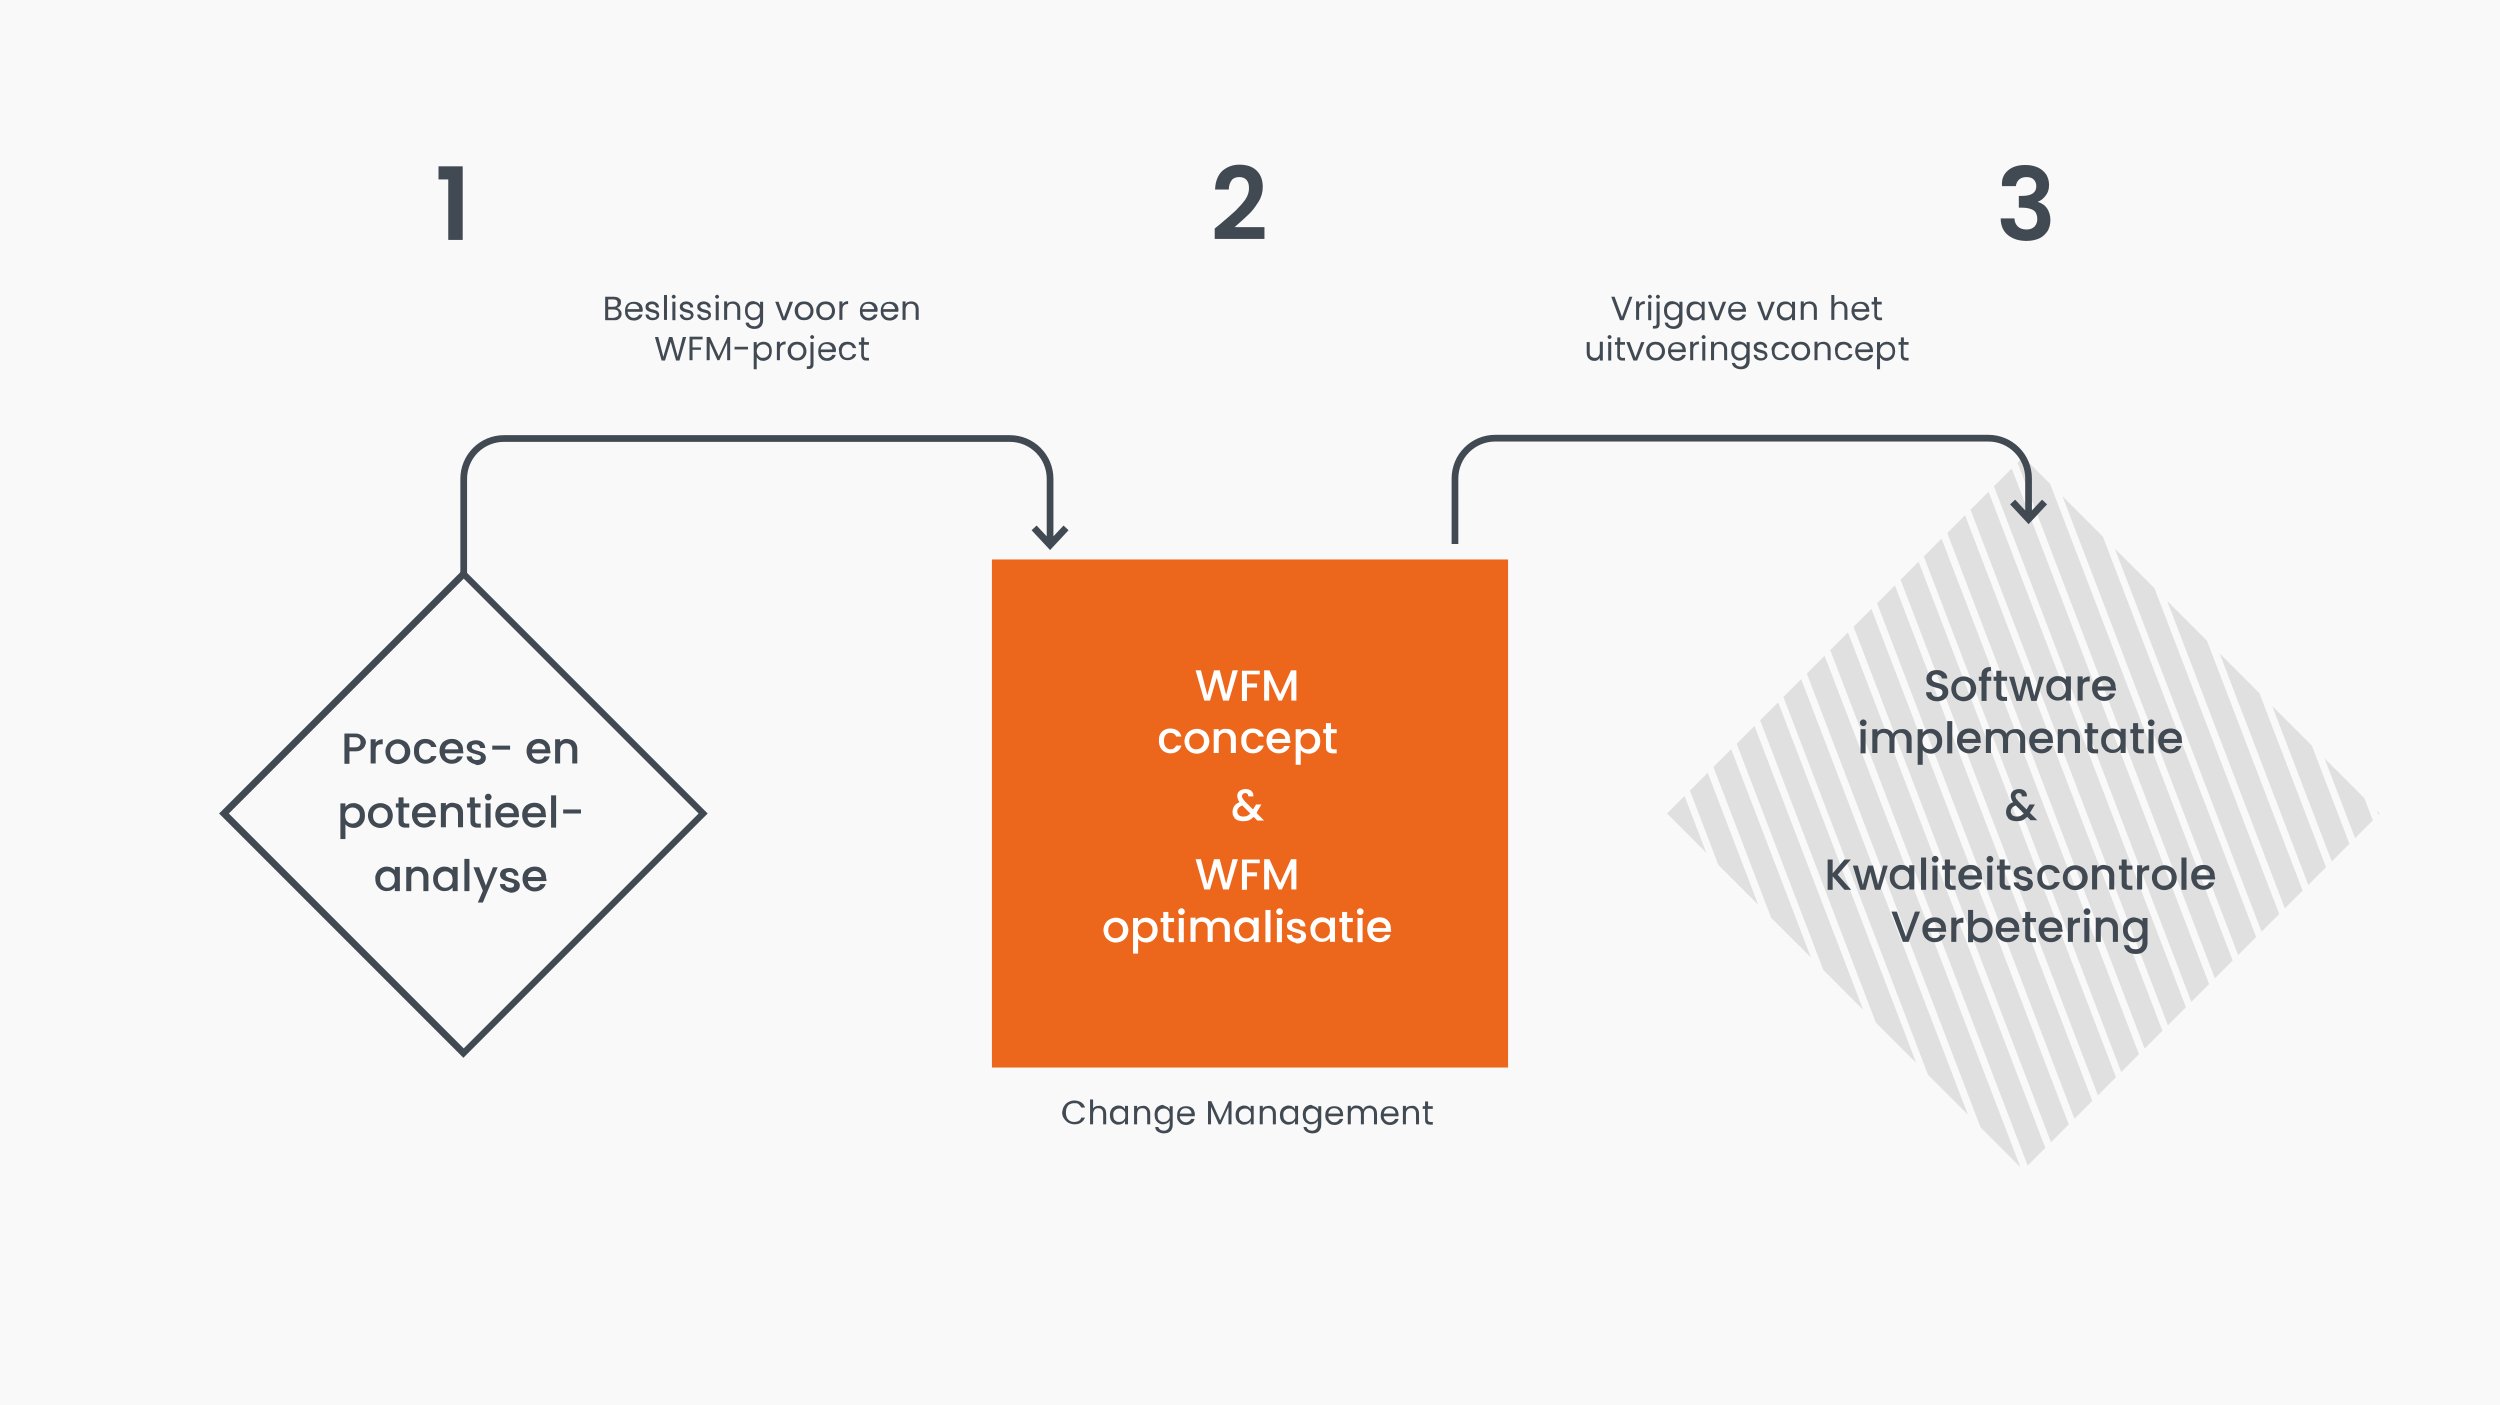 <?xml version="1.0" encoding="utf-8"?>
<!-- Generator: Adobe Illustrator 25.4.1, SVG Export Plug-In . SVG Version: 6.00 Build 0)  -->
<svg version="1.1" id="Ebene_1" xmlns="http://www.w3.org/2000/svg" xmlns:xlink="http://www.w3.org/1999/xlink" x="0px" y="0px"
	 viewBox="0 0 744 418" style="enable-background:new 0 0 744 418;" xml:space="preserve">
<style type="text/css">
	.st0{fill:#F9F9F9;}
	.st1{fill:#EC671B;}
	.st2{clip-path:url(#SVGID_00000155123525378101601770000015997049186161907361_);}
	.st3{fill:#E0E0E0;}
	.st4{fill:#414952;}
	.st5{fill:#FFFFFF;}
</style>
<g>
	<g>
		<polygon class="st0" points="0,0 0,418 744,418 744,0 0,0 		"/>
	</g>
	<g>
		<polygon class="st1" points="295.2,166.5 295.2,317.7 448.8,317.7 448.8,166.5 295.2,166.5 		"/>
	</g>
	<g>
		<defs>
			<polygon id="SVGID_1_" points="496.1,242.1 602.1,136 708.2,242.1 602.1,348.2 496.1,242.1 			"/>
		</defs>
		<clipPath id="SVGID_00000029733158224750338080000013869644293788147330_">
			<use xlink:href="#SVGID_1_"  style="overflow:visible;"/>
		</clipPath>
		<g style="clip-path:url(#SVGID_00000029733158224750338080000013869644293788147330_);">
			<path class="st3" d="M567.2,547.9c-1.4,0-2.7-0.8-3.2-2.2L390,91.2c-0.7-1.8,0.2-3.8,2-4.4c1.8-0.7,3.8,0.2,4.4,2l174,454.5
				c0.7,1.8-0.2,3.8-2,4.4C568.1,547.8,567.6,547.9,567.2,547.9z M574.2,541c-1.4,0-2.7-0.8-3.2-2.2L397,84.2
				c-0.7-1.8,0.2-3.8,2-4.4c1.8-0.7,3.8,0.2,4.4,2l174,454.5c0.7,1.8-0.2,3.8-2,4.4C575,540.9,574.6,541,574.2,541z M581.2,534
				c-1.4,0-2.7-0.8-3.2-2.2l-174-454.5c-0.7-1.8,0.2-3.8,2-4.4c1.8-0.7,3.8,0.2,4.4,2l174,454.5c0.7,1.8-0.2,3.8-2,4.4
				C582,533.9,581.6,534,581.2,534z M588.1,527c-1.4,0-2.7-0.8-3.2-2.2l-174-454.5c-0.7-1.8,0.2-3.8,2-4.4c1.8-0.7,3.8,0.2,4.4,2
				l174,454.5c0.7,1.8-0.2,3.8-2,4.4C588.9,527,588.5,527,588.1,527z M595.1,520.1c-1.4,0-2.7-0.8-3.2-2.2l-174-454.5
				c-0.7-1.8,0.2-3.8,2-4.4c1.8-0.7,3.8,0.2,4.4,2l174,454.5c0.7,1.8-0.2,3.8-2,4.4C595.9,520,595.5,520.1,595.1,520.1z M602,513.1
				c-1.4,0-2.7-0.8-3.2-2.2l-174-454.5c-0.7-1.8,0.2-3.8,2-4.4c1.8-0.7,3.8,0.2,4.5,2l174,454.5c0.7,1.8-0.2,3.8-2,4.4
				C602.9,513,602.5,513.1,602,513.1z M609,506.2c-1.4,0-2.7-0.8-3.2-2.2l-174-454.5c-0.7-1.8,0.2-3.8,2-4.4c1.8-0.7,3.8,0.2,4.4,2
				l174,454.5c0.7,1.8-0.2,3.8-2,4.5C609.8,506.1,609.4,506.2,609,506.2z M616,499.2c-1.4,0-2.7-0.8-3.2-2.2l-174-454.5
				c-0.7-1.8,0.2-3.8,2-4.4c1.8-0.7,3.8,0.2,4.4,2l174,454.5c0.7,1.8-0.2,3.8-2,4.4C616.8,499.1,616.4,499.2,616,499.2z
				 M622.9,492.2c-1.4,0-2.7-0.8-3.2-2.2l-174-454.5c-0.7-1.8,0.2-3.8,2-4.4c1.8-0.7,3.8,0.2,4.4,2l174,454.5c0.7,1.8-0.2,3.8-2,4.4
				C623.8,492.2,623.3,492.2,622.9,492.2z M629.9,485.3c-1.4,0-2.7-0.8-3.2-2.2l-174-454.5c-0.7-1.8,0.2-3.8,2-4.4
				c1.8-0.7,3.8,0.2,4.5,2l174,454.5c0.7,1.8-0.2,3.8-2,4.4C630.7,485.2,630.3,485.3,629.9,485.3z M636.8,478.3
				c-1.4,0-2.7-0.8-3.2-2.2l-174-454.5c-0.7-1.8,0.2-3.8,2-4.4c1.8-0.7,3.8,0.2,4.4,2l174,454.5c0.7,1.8-0.2,3.8-2,4.4
				C637.7,478.2,637.3,478.3,636.8,478.3z M643.8,471.4c-1.4,0-2.7-0.8-3.2-2.2l-174-454.5c-0.7-1.8,0.2-3.8,2-4.4
				c1.8-0.7,3.8,0.2,4.4,2l174,454.5c0.7,1.8-0.2,3.8-2,4.4C644.6,471.3,644.2,471.4,643.8,471.4z M650.8,464.4
				c-1.4,0-2.7-0.8-3.2-2.2L473.5,7.6c-0.7-1.8,0.2-3.8,2-4.4c1.8-0.7,3.8,0.2,4.4,2l174,454.5c0.7,1.8-0.2,3.8-2,4.4
				C651.6,464.3,651.2,464.4,650.8,464.4z M657.7,457.4c-1.4,0-2.7-0.8-3.2-2.2L480.5,0.7c-0.7-1.8,0.2-3.8,2-4.4
				c1.8-0.7,3.8,0.2,4.4,2l174,454.5c0.7,1.8-0.2,3.8-2,4.4C658.6,457.4,658.1,457.4,657.7,457.4z M664.7,450.5
				c-1.4,0-2.7-0.8-3.2-2.2L487.5-6.3c-0.7-1.8,0.2-3.8,2-4.4c1.8-0.7,3.8,0.2,4.4,2l174,454.5c0.7,1.8-0.2,3.8-2,4.4
				C665.5,450.4,665.1,450.5,664.7,450.5z M671.7,443.5c-1.4,0-2.7-0.8-3.2-2.2l-174-454.5c-0.7-1.8,0.2-3.8,2-4.4
				c1.8-0.7,3.8,0.2,4.5,2l174,454.5c0.7,1.8-0.2,3.8-2,4.4C672.5,443.4,672.1,443.5,671.7,443.5z M678.6,436.5
				c-1.4,0-2.7-0.8-3.2-2.2l-174-454.5c-0.7-1.8,0.2-3.8,2-4.4c1.8-0.7,3.8,0.2,4.4,2l174,454.5c0.7,1.8-0.2,3.8-2,4.4
				C679.4,436.5,679,436.5,678.6,436.5z M685.6,429.6c-1.4,0-2.7-0.8-3.2-2.2l-174-454.5c-0.7-1.8,0.2-3.8,2-4.4
				c1.8-0.7,3.8,0.2,4.4,2l174,454.5c0.7,1.8-0.2,3.8-2,4.4C686.4,429.5,686,429.6,685.6,429.6z M692.5,422.6
				c-1.4,0-2.7-0.8-3.2-2.2l-174-454.5c-0.7-1.8,0.2-3.8,2-4.4c1.8-0.7,3.8,0.2,4.5,2l174,454.5c0.7,1.8-0.2,3.8-2,4.4
				C693.4,422.6,692.9,422.6,692.5,422.6z M699.5,415.7c-1.4,0-2.7-0.8-3.2-2.2l-174-454.5c-0.7-1.8,0.2-3.8,2-4.4
				c1.8-0.7,3.8,0.2,4.4,2l174,454.5c0.7,1.8-0.2,3.8-2,4.4C700.3,415.6,699.9,415.7,699.5,415.7z M706.5,408.7
				c-1.4,0-2.7-0.8-3.2-2.2l-174-454.5c-0.7-1.8,0.2-3.8,2-4.4c1.8-0.7,3.8,0.2,4.4,2l174,454.5c0.7,1.8-0.2,3.8-2,4.4
				C707.3,408.6,706.9,408.7,706.5,408.7z M713.4,401.7c-1.4,0-2.7-0.8-3.2-2.2L536.2-55c-0.7-1.8,0.2-3.8,2-4.4
				c1.8-0.7,3.8,0.2,4.5,2l174,454.5c0.7,1.8-0.2,3.8-2,4.5C714.2,401.7,713.8,401.7,713.4,401.7z M720.4,394.8
				c-1.4,0-2.7-0.8-3.2-2.2L543.1-62c-0.7-1.8,0.2-3.8,2-4.4c1.8-0.7,3.8,0.2,4.4,2l174,454.5c0.7,1.8-0.2,3.8-2,4.4
				C721.2,394.7,720.8,394.8,720.4,394.8z M727.3,387.8c-1.4,0-2.7-0.8-3.2-2.2l-174-454.5c-0.7-1.8,0.2-3.8,2-4.4
				c1.8-0.7,3.8,0.2,4.4,2l174,454.5c0.7,1.8-0.2,3.8-2,4.4C728.2,387.7,727.7,387.8,727.3,387.8z M734.3,380.9
				c-1.4,0-2.7-0.8-3.2-2.2l-174-454.5c-0.7-1.8,0.2-3.8,2-4.4c1.8-0.7,3.8,0.2,4.4,2l174,454.5c0.7,1.8-0.2,3.8-2,4.4
				C735.1,380.8,734.7,380.9,734.3,380.9z M741.3,373.9c-1.4,0-2.7-0.8-3.2-2.2L564-82.9c-0.7-1.8,0.2-3.8,2-4.4
				c1.8-0.7,3.8,0.2,4.4,2l174,454.5c0.7,1.8-0.2,3.8-2,4.4C742.1,373.8,741.7,373.9,741.3,373.9z M748.2,366.9
				c-1.4,0-2.7-0.8-3.2-2.2L571-89.8c-0.7-1.8,0.2-3.8,2-4.4c1.8-0.7,3.8,0.2,4.4,2l174,454.5c0.7,1.8-0.2,3.8-2,4.4
				C749,366.9,748.6,366.9,748.2,366.9z M755.2,360c-1.4,0-2.7-0.8-3.2-2.2l-174-454.5c-0.7-1.8,0.2-3.8,2-4.4
				c1.8-0.7,3.8,0.2,4.4,2l174,454.5c0.7,1.8-0.2,3.8-2,4.4C756,359.9,755.6,360,755.2,360z M762.8,352.3c-1.4,0-2.7-0.8-3.2-2.2
				l-174-454.5c-0.7-1.8,0.2-3.8,2-4.4c1.8-0.7,3.8,0.2,4.4,2l174,454.5c0.7,1.8-0.2,3.8-2,4.4C763.7,352.2,763.2,352.3,762.8,352.3
				z M769.8,345.4c-1.4,0-2.7-0.8-3.2-2.2l-174-454.5c-0.7-1.8,0.2-3.8,2-4.4c1.8-0.7,3.8,0.2,4.4,2l174,454.5
				c0.7,1.8-0.2,3.8-2,4.4C770.6,345.3,770.2,345.4,769.8,345.4z M776.8,338.4c-1.4,0-2.7-0.8-3.2-2.2l-174-454.5
				c-0.7-1.8,0.2-3.8,2-4.4c1.8-0.7,3.8,0.2,4.5,2l174,454.5c0.7,1.8-0.2,3.8-2,4.4C777.6,338.3,777.2,338.4,776.8,338.4z
				 M783.7,331.4c-1.4,0-2.7-0.8-3.2-2.2l-174-454.5c-0.7-1.8,0.2-3.8,2-4.4c1.8-0.7,3.8,0.2,4.4,2l174,454.5c0.7,1.8-0.2,3.8-2,4.4
				C784.5,331.4,784.1,331.4,783.7,331.4z M790.7,324.5c-1.4,0-2.7-0.8-3.2-2.2l-174-454.5c-0.7-1.8,0.2-3.8,2-4.4
				c1.8-0.7,3.8,0.2,4.4,2l174,454.5c0.7,1.8-0.2,3.8-2,4.4C791.5,324.4,791.1,324.5,790.7,324.5z M797.6,317.5
				c-1.4,0-2.7-0.8-3.2-2.2l-174-454.5c-0.7-1.8,0.2-3.8,2-4.4c1.8-0.7,3.8,0.2,4.4,2l174,454.5c0.7,1.8-0.2,3.8-2,4.4
				C798.5,317.4,798.1,317.5,797.6,317.5z"/>
		</g>
	</g>
	<g>
		<path class="st4" d="M574.7,208.3c-0.5-0.2-0.9-0.5-1.1-0.9c-0.3-0.4-0.4-0.8-0.4-1.4h1.6c0,0.4,0.2,0.7,0.5,1
			c0.3,0.3,0.7,0.4,1.2,0.4c0.5,0,0.9-0.1,1.2-0.4c0.3-0.2,0.4-0.6,0.4-1c0-0.3-0.1-0.6-0.3-0.7c-0.2-0.2-0.4-0.3-0.7-0.4
			s-0.6-0.2-1.1-0.3c-0.6-0.2-1.1-0.3-1.4-0.5c-0.4-0.2-0.7-0.4-0.9-0.7s-0.4-0.8-0.4-1.4c0-0.5,0.1-1,0.4-1.4
			c0.3-0.4,0.6-0.7,1.1-0.9c0.5-0.2,1-0.3,1.6-0.3c0.9,0,1.6,0.2,2.2,0.7c0.6,0.4,0.9,1,0.9,1.8h-1.6c0-0.3-0.2-0.6-0.5-0.8
			s-0.7-0.4-1.1-0.4c-0.4,0-0.8,0.1-1,0.3c-0.3,0.2-0.4,0.5-0.4,0.9c0,0.3,0.1,0.5,0.3,0.7c0.2,0.2,0.4,0.3,0.6,0.4
			c0.3,0.1,0.6,0.2,1.1,0.3c0.6,0.2,1.1,0.3,1.5,0.5s0.7,0.4,1,0.8c0.3,0.3,0.4,0.8,0.4,1.4c0,0.5-0.1,0.9-0.4,1.3
			c-0.2,0.4-0.6,0.7-1.1,1c-0.5,0.2-1,0.4-1.7,0.4C575.8,208.7,575.2,208.6,574.7,208.3z"/>
		<path class="st4" d="M582.5,208.2c-0.5-0.3-1-0.7-1.3-1.3c-0.3-0.6-0.5-1.2-0.5-1.9c0-0.7,0.2-1.4,0.5-1.9c0.3-0.6,0.8-1,1.3-1.3
			c0.6-0.3,1.2-0.5,1.9-0.5c0.7,0,1.3,0.2,1.9,0.5c0.6,0.3,1,0.7,1.3,1.3c0.3,0.6,0.5,1.2,0.5,1.9s-0.2,1.4-0.5,1.9
			c-0.3,0.6-0.8,1-1.3,1.3c-0.6,0.3-1.2,0.5-1.9,0.5C583.7,208.7,583.1,208.5,582.5,208.2z M585.4,207.1c0.3-0.2,0.6-0.5,0.8-0.8
			c0.2-0.4,0.3-0.8,0.3-1.3s-0.1-1-0.3-1.3c-0.2-0.4-0.5-0.6-0.8-0.8c-0.3-0.2-0.7-0.3-1.1-0.3c-0.4,0-0.7,0.1-1.1,0.3
			c-0.3,0.2-0.6,0.5-0.8,0.8c-0.2,0.4-0.3,0.8-0.3,1.3c0,0.8,0.2,1.4,0.6,1.8c0.4,0.4,0.9,0.6,1.5,0.6
			C584.7,207.4,585.1,207.3,585.4,207.1z"/>
		<path class="st4" d="M592.5,202.6h-1.3v6h-1.5v-6h-0.8v-1.2h0.8v-0.5c0-0.8,0.2-1.4,0.7-1.8c0.4-0.4,1.1-0.6,2.1-0.6v1.2
			c-0.5,0-0.8,0.1-0.9,0.3c-0.2,0.2-0.3,0.5-0.3,0.9v0.5h1.3V202.6z"/>
		<path class="st4" d="M595.6,202.6v4c0,0.3,0.1,0.5,0.2,0.6c0.1,0.1,0.3,0.2,0.6,0.2h0.9v1.2h-1.2c-0.7,0-1.2-0.2-1.5-0.5
			s-0.5-0.8-0.5-1.5v-4h-0.8v-1.2h0.8v-1.8h1.5v1.8h1.7v1.2H595.6z"/>
		<path class="st4" d="M608.3,201.4l-2.2,7.2h-1.6l-1.4-5.3l-1.4,5.3h-1.6l-2.2-7.2h1.5l1.5,5.8l1.5-5.8h1.5l1.5,5.7l1.5-5.7H608.3z
			"/>
		<path class="st4" d="M609.4,203c0.3-0.6,0.7-1,1.2-1.3s1.1-0.5,1.7-0.5c0.6,0,1.1,0.1,1.5,0.3c0.4,0.2,0.8,0.5,1,0.8v-1h1.5v7.2
			h-1.5v-1.1c-0.3,0.3-0.6,0.6-1,0.8c-0.4,0.2-0.9,0.3-1.5,0.3c-0.6,0-1.2-0.2-1.7-0.5c-0.5-0.3-0.9-0.8-1.2-1.3
			c-0.3-0.6-0.4-1.2-0.4-1.9C608.9,204.2,609.1,203.6,609.4,203z M614.5,203.7c-0.2-0.4-0.5-0.6-0.8-0.8c-0.3-0.2-0.7-0.3-1.1-0.3
			c-0.4,0-0.7,0.1-1.1,0.3c-0.3,0.2-0.6,0.5-0.8,0.8c-0.2,0.4-0.3,0.8-0.3,1.3c0,0.5,0.1,0.9,0.3,1.3c0.2,0.4,0.5,0.7,0.8,0.9
			c0.3,0.2,0.7,0.3,1.1,0.3c0.4,0,0.7-0.1,1.1-0.3c0.3-0.2,0.6-0.5,0.8-0.8c0.2-0.4,0.3-0.8,0.3-1.3
			C614.8,204.5,614.7,204.1,614.5,203.7z"/>
		<path class="st4" d="M620.6,201.6c0.4-0.2,0.8-0.3,1.3-0.3v1.5h-0.4c-0.6,0-1,0.1-1.3,0.4c-0.3,0.3-0.4,0.8-0.4,1.5v3.8h-1.5v-7.2
			h1.5v1C619.9,202.1,620.2,201.8,620.6,201.6z"/>
		<path class="st4" d="M629.7,205.5h-5.5c0,0.6,0.3,1,0.6,1.4c0.4,0.3,0.8,0.5,1.4,0.5c0.8,0,1.4-0.3,1.7-1h1.6
			c-0.2,0.7-0.6,1.2-1.2,1.6c-0.6,0.4-1.3,0.6-2.1,0.6c-0.7,0-1.3-0.2-1.8-0.5c-0.5-0.3-1-0.7-1.3-1.3s-0.5-1.2-0.5-1.9
			s0.1-1.4,0.4-1.9c0.3-0.6,0.7-1,1.3-1.3c0.5-0.3,1.2-0.5,1.9-0.5c0.7,0,1.3,0.1,1.8,0.4c0.5,0.3,0.9,0.7,1.2,1.2
			c0.3,0.5,0.4,1.1,0.4,1.8C629.8,205.1,629.8,205.3,629.7,205.5z M628.2,204.3c0-0.5-0.2-1-0.6-1.3c-0.4-0.3-0.9-0.5-1.4-0.5
			c-0.5,0-0.9,0.2-1.3,0.5c-0.4,0.3-0.6,0.8-0.6,1.3H628.2z"/>
	</g>
	<g>
		<path class="st4" d="M553.8,215.8c-0.2-0.2-0.3-0.4-0.3-0.7s0.1-0.5,0.3-0.7c0.2-0.2,0.4-0.3,0.7-0.3c0.3,0,0.5,0.1,0.7,0.3
			c0.2,0.2,0.3,0.4,0.3,0.7s-0.1,0.5-0.3,0.7c-0.2,0.2-0.4,0.3-0.7,0.3C554.3,216.1,554,216,553.8,215.8z M555.2,217v7.2h-1.5V217
			H555.2z"/>
		<path class="st4" d="M567.4,217.2c0.4,0.2,0.8,0.6,1.1,1c0.3,0.5,0.4,1,0.4,1.7v4.2h-1.5v-4c0-0.6-0.2-1.1-0.5-1.5
			c-0.3-0.3-0.8-0.5-1.3-0.5s-1,0.2-1.3,0.5c-0.3,0.3-0.5,0.8-0.5,1.5v4h-1.5v-4c0-0.6-0.2-1.1-0.5-1.5c-0.3-0.3-0.8-0.5-1.3-0.5
			s-1,0.2-1.3,0.5c-0.3,0.3-0.5,0.8-0.5,1.5v4h-1.5V217h1.5v0.8c0.2-0.3,0.5-0.5,0.9-0.7c0.4-0.2,0.8-0.2,1.2-0.2
			c0.6,0,1.1,0.1,1.5,0.4c0.5,0.2,0.8,0.6,1,1.1c0.2-0.4,0.6-0.8,1-1c0.5-0.3,1-0.4,1.5-0.4C566.4,216.9,566.9,217,567.4,217.2z"/>
		<path class="st4" d="M573.2,217.2c0.4-0.2,0.9-0.3,1.5-0.3c0.6,0,1.2,0.2,1.7,0.5s0.9,0.7,1.2,1.3c0.3,0.6,0.4,1.2,0.4,1.9
			c0,0.7-0.1,1.4-0.4,1.9s-0.7,1-1.2,1.3s-1.1,0.5-1.7,0.5c-0.5,0-1-0.1-1.5-0.3c-0.4-0.2-0.8-0.5-1-0.8v4.4h-1.5V217h1.5v1.1
			C572.4,217.7,572.8,217.5,573.2,217.2z M576.2,219.3c-0.2-0.4-0.5-0.6-0.8-0.8c-0.3-0.2-0.7-0.3-1.1-0.3c-0.4,0-0.7,0.1-1.1,0.3
			s-0.6,0.5-0.8,0.8c-0.2,0.4-0.3,0.8-0.3,1.3s0.1,0.9,0.3,1.3c0.2,0.4,0.5,0.6,0.8,0.8s0.7,0.3,1.1,0.3c0.4,0,0.7-0.1,1.1-0.3
			c0.3-0.2,0.6-0.5,0.8-0.9c0.2-0.4,0.3-0.8,0.3-1.3S576.4,219.6,576.2,219.3z"/>
		<path class="st4" d="M581,214.6v9.6h-1.5v-9.6H581z"/>
		<path class="st4" d="M589.5,221.1H584c0,0.6,0.3,1,0.6,1.4c0.4,0.3,0.8,0.5,1.4,0.5c0.8,0,1.4-0.3,1.7-1h1.6
			c-0.2,0.7-0.6,1.2-1.2,1.6c-0.6,0.4-1.3,0.6-2.1,0.6c-0.7,0-1.3-0.2-1.8-0.5c-0.5-0.3-1-0.7-1.3-1.3s-0.5-1.2-0.5-1.9
			s0.1-1.4,0.4-1.9c0.3-0.6,0.7-1,1.3-1.3c0.5-0.3,1.2-0.5,1.9-0.5c0.7,0,1.3,0.1,1.8,0.4c0.5,0.3,0.9,0.7,1.2,1.2
			c0.3,0.5,0.4,1.1,0.4,1.8C589.5,220.7,589.5,220.9,589.5,221.1z M588,219.9c0-0.5-0.2-1-0.6-1.3c-0.4-0.3-0.9-0.5-1.4-0.5
			c-0.5,0-0.9,0.2-1.3,0.5c-0.4,0.3-0.6,0.8-0.6,1.3H588z"/>
		<path class="st4" d="M601.2,217.2c0.4,0.2,0.8,0.6,1.1,1c0.3,0.5,0.4,1,0.4,1.7v4.2h-1.5v-4c0-0.6-0.2-1.1-0.5-1.5
			c-0.3-0.3-0.8-0.5-1.3-0.5s-1,0.2-1.3,0.5c-0.3,0.3-0.5,0.8-0.5,1.5v4h-1.5v-4c0-0.6-0.2-1.1-0.5-1.5c-0.3-0.3-0.8-0.5-1.3-0.5
			s-1,0.2-1.3,0.5c-0.3,0.3-0.5,0.8-0.5,1.5v4H591V217h1.5v0.8c0.2-0.3,0.5-0.5,0.9-0.7c0.4-0.2,0.8-0.2,1.2-0.2
			c0.6,0,1.1,0.1,1.5,0.4c0.5,0.2,0.8,0.6,1,1.1c0.2-0.4,0.6-0.8,1-1c0.5-0.3,1-0.4,1.5-0.4C600.2,216.9,600.7,217,601.2,217.2z"/>
		<path class="st4" d="M611,221.1h-5.5c0,0.6,0.3,1,0.6,1.4c0.4,0.3,0.8,0.5,1.4,0.5c0.8,0,1.4-0.3,1.7-1h1.6
			c-0.2,0.7-0.6,1.2-1.2,1.6c-0.6,0.4-1.3,0.6-2.1,0.6c-0.7,0-1.3-0.2-1.8-0.5c-0.5-0.3-1-0.7-1.3-1.3s-0.5-1.2-0.5-1.9
			s0.1-1.4,0.4-1.9c0.3-0.6,0.7-1,1.3-1.3c0.5-0.3,1.2-0.5,1.9-0.5c0.7,0,1.3,0.1,1.8,0.4c0.5,0.3,0.9,0.7,1.2,1.2
			c0.3,0.5,0.4,1.1,0.4,1.8C611,220.7,611,220.9,611,221.1z M609.5,219.9c0-0.5-0.2-1-0.6-1.3c-0.4-0.3-0.9-0.5-1.4-0.5
			c-0.5,0-0.9,0.2-1.3,0.5c-0.4,0.3-0.6,0.8-0.6,1.3H609.5z"/>
		<path class="st4" d="M617.6,217.2c0.4,0.2,0.8,0.6,1,1c0.3,0.5,0.4,1,0.4,1.7v4.2h-1.5v-4c0-0.6-0.2-1.1-0.5-1.5
			c-0.3-0.3-0.8-0.5-1.3-0.5s-1,0.2-1.3,0.5c-0.3,0.3-0.5,0.8-0.5,1.5v4h-1.5V217h1.5v0.8c0.2-0.3,0.6-0.5,0.9-0.7
			c0.4-0.2,0.8-0.2,1.2-0.2C616.7,216.9,617.2,217,617.6,217.2z"/>
		<path class="st4" d="M622.7,218.2v4c0,0.3,0.1,0.5,0.2,0.6c0.1,0.1,0.3,0.2,0.6,0.2h0.9v1.2h-1.2c-0.7,0-1.2-0.2-1.5-0.5
			c-0.4-0.3-0.5-0.8-0.5-1.5v-4h-0.8V217h0.8v-1.8h1.5v1.8h1.7v1.2H622.7z"/>
		<path class="st4" d="M625.7,218.6c0.3-0.6,0.7-1,1.2-1.3s1.1-0.5,1.7-0.5c0.6,0,1.1,0.1,1.5,0.3c0.4,0.2,0.8,0.5,1,0.8v-1h1.5v7.2
			h-1.5v-1.1c-0.3,0.3-0.6,0.6-1,0.8c-0.4,0.2-0.9,0.3-1.5,0.3c-0.6,0-1.2-0.2-1.7-0.5c-0.5-0.3-0.9-0.8-1.2-1.3s-0.4-1.2-0.4-1.9
			C625.3,219.8,625.4,219.2,625.7,218.6z M630.8,219.3c-0.2-0.4-0.5-0.6-0.8-0.8c-0.3-0.2-0.7-0.3-1.1-0.3c-0.4,0-0.7,0.1-1.1,0.3
			c-0.3,0.2-0.6,0.5-0.8,0.8c-0.2,0.4-0.3,0.8-0.3,1.3s0.1,0.9,0.3,1.3c0.2,0.4,0.5,0.7,0.8,0.9c0.3,0.2,0.7,0.3,1.1,0.3
			c0.4,0,0.7-0.1,1.1-0.3c0.3-0.2,0.6-0.5,0.8-0.8c0.2-0.4,0.3-0.8,0.3-1.3S631,219.7,630.8,219.3z"/>
		<path class="st4" d="M636.3,218.2v4c0,0.3,0.1,0.5,0.2,0.6c0.1,0.1,0.3,0.2,0.6,0.2h0.9v1.2h-1.2c-0.7,0-1.2-0.2-1.5-0.5
			c-0.4-0.3-0.5-0.8-0.5-1.5v-4H634V217h0.8v-1.8h1.5v1.8h1.7v1.2H636.3z"/>
		<path class="st4" d="M639.5,215.8c-0.2-0.2-0.3-0.4-0.3-0.7s0.1-0.5,0.3-0.7c0.2-0.2,0.4-0.3,0.7-0.3c0.3,0,0.5,0.1,0.7,0.3
			c0.2,0.2,0.3,0.4,0.3,0.7s-0.1,0.5-0.3,0.7c-0.2,0.2-0.4,0.3-0.7,0.3C639.9,216.1,639.7,216,639.5,215.8z M640.9,217v7.2h-1.5V217
			H640.9z"/>
		<path class="st4" d="M649.4,221.1h-5.5c0,0.6,0.3,1,0.6,1.4c0.4,0.3,0.8,0.5,1.4,0.5c0.8,0,1.4-0.3,1.7-1h1.6
			c-0.2,0.7-0.6,1.2-1.2,1.6c-0.6,0.4-1.3,0.6-2.1,0.6c-0.7,0-1.3-0.2-1.8-0.5c-0.5-0.3-1-0.7-1.3-1.3s-0.5-1.2-0.5-1.9
			s0.1-1.4,0.4-1.9c0.3-0.6,0.7-1,1.3-1.3c0.5-0.3,1.2-0.5,1.9-0.5c0.7,0,1.3,0.1,1.8,0.4c0.5,0.3,0.9,0.7,1.2,1.2
			c0.3,0.5,0.4,1.1,0.4,1.8C649.4,220.7,649.4,220.9,649.4,221.1z M647.9,219.9c0-0.5-0.2-1-0.6-1.3c-0.4-0.3-0.9-0.5-1.4-0.5
			c-0.5,0-0.9,0.2-1.3,0.5c-0.4,0.3-0.6,0.8-0.6,1.3H647.9z"/>
	</g>
	<g>
		<path class="st4" d="M604.4,244.2l-1.1-1.1c-0.4,0.4-0.9,0.8-1.4,1s-1.1,0.3-1.7,0.3c-0.6,0-1.2-0.1-1.7-0.3s-0.9-0.5-1.1-1
			c-0.3-0.4-0.4-0.9-0.4-1.5c0-0.6,0.2-1.2,0.5-1.7s0.9-0.9,1.6-1.2c-0.3-0.3-0.4-0.6-0.5-0.9c-0.1-0.3-0.2-0.6-0.2-0.9
			c0-0.4,0.1-0.8,0.3-1.1c0.2-0.3,0.5-0.6,0.9-0.7c0.4-0.2,0.8-0.3,1.3-0.3c0.5,0,0.9,0.1,1.3,0.3c0.4,0.2,0.6,0.5,0.8,0.8
			c0.2,0.3,0.2,0.7,0.2,1.1h-1.5c0-0.3-0.1-0.6-0.2-0.7s-0.4-0.3-0.7-0.3s-0.5,0.1-0.7,0.3c-0.2,0.2-0.3,0.4-0.3,0.6
			c0,0.2,0.1,0.5,0.2,0.7c0.1,0.2,0.4,0.5,0.7,0.9l2.4,2.4l0.9-1.5h1.6l-1.2,2l-0.3,0.5l2.2,2.2H604.4z M602.3,242.1l-2.4-2.4
			c-1,0.4-1.5,1-1.5,1.8c0,0.4,0.2,0.8,0.5,1.1c0.3,0.3,0.8,0.4,1.3,0.4C600.9,243.1,601.6,242.7,602.3,242.1z"/>
	</g>
	<g>
		<path class="st4" d="M548.9,264.8l-3.5-4v4h-1.5v-9h1.5v4.1l3.5-4.1h1.9l-3.9,4.5l4,4.5H548.9z"/>
		<path class="st4" d="M561.8,257.6l-2.2,7.2H558l-1.4-5.3l-1.4,5.3h-1.6l-2.2-7.2h1.5l1.5,5.8l1.5-5.8h1.5l1.5,5.7l1.5-5.7H561.8z"
			/>
		<path class="st4" d="M562.8,259.2c0.3-0.6,0.7-1,1.2-1.3s1.1-0.5,1.7-0.5c0.6,0,1.1,0.1,1.5,0.3c0.4,0.2,0.8,0.5,1,0.8v-1h1.5v7.2
			h-1.5v-1.1c-0.3,0.3-0.6,0.6-1,0.8c-0.4,0.2-0.9,0.3-1.5,0.3c-0.6,0-1.2-0.2-1.7-0.5c-0.5-0.3-0.9-0.8-1.2-1.3s-0.4-1.2-0.4-1.9
			C562.4,260.4,562.5,259.8,562.8,259.2z M567.9,259.9c-0.2-0.4-0.5-0.6-0.8-0.8c-0.3-0.2-0.7-0.3-1.1-0.3c-0.4,0-0.7,0.1-1.1,0.3
			c-0.3,0.2-0.6,0.5-0.8,0.8c-0.2,0.4-0.3,0.8-0.3,1.3s0.1,0.9,0.3,1.3c0.2,0.4,0.5,0.7,0.8,0.9c0.3,0.2,0.7,0.3,1.1,0.3
			c0.4,0,0.7-0.1,1.1-0.3c0.3-0.2,0.6-0.5,0.8-0.8c0.2-0.4,0.3-0.8,0.3-1.3S568.1,260.3,567.9,259.9z"/>
		<path class="st4" d="M573.2,255.2v9.6h-1.5v-9.6H573.2z"/>
		<path class="st4" d="M575.2,256.4c-0.2-0.2-0.3-0.4-0.3-0.7s0.1-0.5,0.3-0.7c0.2-0.2,0.4-0.3,0.7-0.3c0.3,0,0.5,0.1,0.7,0.3
			c0.2,0.2,0.3,0.4,0.3,0.7s-0.1,0.5-0.3,0.7c-0.2,0.2-0.4,0.3-0.7,0.3C575.6,256.7,575.4,256.6,575.2,256.4z M576.6,257.6v7.2h-1.5
			v-7.2H576.6z"/>
		<path class="st4" d="M580.3,258.8v4c0,0.3,0.1,0.5,0.2,0.6c0.1,0.1,0.3,0.2,0.6,0.2h0.9v1.2h-1.2c-0.7,0-1.2-0.2-1.5-0.5
			c-0.4-0.3-0.5-0.8-0.5-1.5v-4h-0.8v-1.2h0.8v-1.8h1.5v1.8h1.7v1.2H580.3z"/>
		<path class="st4" d="M589.9,261.7h-5.5c0,0.6,0.3,1,0.6,1.4c0.4,0.3,0.8,0.5,1.4,0.5c0.8,0,1.4-0.3,1.7-1h1.6
			c-0.2,0.7-0.6,1.2-1.2,1.6c-0.6,0.4-1.3,0.6-2.1,0.6c-0.7,0-1.3-0.2-1.8-0.5c-0.5-0.3-1-0.7-1.3-1.3s-0.5-1.2-0.5-1.9
			s0.1-1.4,0.4-1.9c0.3-0.6,0.7-1,1.3-1.3c0.5-0.3,1.2-0.5,1.9-0.5c0.7,0,1.3,0.1,1.8,0.4c0.5,0.3,0.9,0.7,1.2,1.2
			c0.3,0.5,0.4,1.1,0.4,1.8C589.9,261.3,589.9,261.5,589.9,261.7z M588.4,260.5c0-0.5-0.2-1-0.6-1.3c-0.4-0.3-0.9-0.5-1.4-0.5
			c-0.5,0-0.9,0.2-1.3,0.5c-0.4,0.3-0.6,0.8-0.6,1.3H588.4z"/>
		<path class="st4" d="M591.5,256.4c-0.2-0.2-0.3-0.4-0.3-0.7s0.1-0.5,0.3-0.7c0.2-0.2,0.4-0.3,0.7-0.3c0.3,0,0.5,0.1,0.7,0.3
			c0.2,0.2,0.3,0.4,0.3,0.7s-0.1,0.5-0.3,0.7c-0.2,0.2-0.4,0.3-0.7,0.3C591.9,256.7,591.7,256.6,591.5,256.4z M592.9,257.6v7.2h-1.5
			v-7.2H592.9z"/>
		<path class="st4" d="M596.6,258.8v4c0,0.3,0.1,0.5,0.2,0.6c0.1,0.1,0.3,0.2,0.6,0.2h0.9v1.2h-1.2c-0.7,0-1.2-0.2-1.5-0.5
			c-0.4-0.3-0.5-0.8-0.5-1.5v-4h-0.8v-1.2h0.8v-1.8h1.5v1.8h1.7v1.2H596.6z"/>
		<path class="st4" d="M600.8,264.6c-0.4-0.2-0.8-0.5-1.1-0.8s-0.4-0.7-0.4-1.2h1.5c0,0.3,0.2,0.6,0.4,0.8c0.3,0.2,0.6,0.3,1,0.3
			c0.4,0,0.7-0.1,1-0.2c0.2-0.2,0.3-0.4,0.3-0.6c0-0.3-0.1-0.5-0.4-0.6s-0.7-0.3-1.2-0.4c-0.5-0.1-1-0.3-1.3-0.4s-0.6-0.4-0.9-0.6
			s-0.4-0.7-0.4-1.1c0-0.4,0.1-0.7,0.3-1s0.5-0.6,1-0.7c0.4-0.2,0.9-0.3,1.4-0.3c0.8,0,1.5,0.2,2,0.6c0.5,0.4,0.8,1,0.8,1.7h-1.5
			c0-0.3-0.2-0.6-0.4-0.8c-0.2-0.2-0.6-0.3-0.9-0.3c-0.4,0-0.7,0.1-0.9,0.2s-0.3,0.3-0.3,0.6c0,0.2,0.1,0.4,0.2,0.5s0.3,0.2,0.5,0.3
			s0.5,0.2,0.9,0.3c0.5,0.1,0.9,0.3,1.3,0.4c0.3,0.1,0.6,0.4,0.9,0.6c0.2,0.3,0.4,0.6,0.4,1.1c0,0.4-0.1,0.8-0.3,1.1
			c-0.2,0.3-0.5,0.6-1,0.8c-0.4,0.2-0.9,0.3-1.4,0.3C601.7,264.9,601.2,264.8,600.8,264.6z"/>
		<path class="st4" d="M606.6,259.2c0.3-0.6,0.7-1,1.2-1.3c0.5-0.3,1.1-0.5,1.8-0.5c0.9,0,1.6,0.2,2.2,0.6c0.6,0.4,1,1,1.2,1.8h-1.6
			c-0.1-0.4-0.3-0.6-0.6-0.8c-0.3-0.2-0.6-0.3-1.1-0.3c-0.6,0-1.1,0.2-1.5,0.6c-0.4,0.4-0.5,1-0.5,1.8s0.2,1.4,0.5,1.8
			c0.4,0.4,0.8,0.7,1.5,0.7c0.9,0,1.4-0.4,1.7-1.1h1.6c-0.2,0.7-0.6,1.3-1.2,1.7s-1.3,0.6-2.1,0.6c-0.7,0-1.3-0.2-1.8-0.5
			s-0.9-0.7-1.2-1.3s-0.4-1.2-0.4-1.9S606.3,259.8,606.6,259.2z"/>
		<path class="st4" d="M615.7,264.4c-0.5-0.3-1-0.7-1.3-1.3c-0.3-0.6-0.5-1.2-0.5-1.9c0-0.7,0.2-1.4,0.5-1.9c0.3-0.6,0.8-1,1.3-1.3
			c0.6-0.3,1.2-0.5,1.9-0.5c0.7,0,1.3,0.2,1.9,0.5c0.6,0.3,1,0.7,1.3,1.3c0.3,0.6,0.5,1.2,0.5,1.9c0,0.7-0.2,1.4-0.5,1.9
			c-0.3,0.6-0.8,1-1.3,1.3c-0.6,0.3-1.2,0.5-1.9,0.5C616.8,264.9,616.2,264.7,615.7,264.4z M618.6,263.3c0.3-0.2,0.6-0.5,0.8-0.8
			c0.2-0.4,0.3-0.8,0.3-1.3c0-0.5-0.1-1-0.3-1.3c-0.2-0.4-0.5-0.6-0.8-0.8c-0.3-0.2-0.7-0.3-1.1-0.3c-0.4,0-0.7,0.1-1.1,0.3
			c-0.3,0.2-0.6,0.5-0.8,0.8s-0.3,0.8-0.3,1.3c0,0.8,0.2,1.4,0.6,1.8c0.4,0.4,0.9,0.6,1.5,0.6C617.9,263.6,618.3,263.5,618.6,263.3z
			"/>
		<path class="st4" d="M627.8,257.8c0.4,0.2,0.8,0.6,1,1c0.3,0.5,0.4,1,0.4,1.7v4.2h-1.5v-4c0-0.6-0.2-1.1-0.5-1.5
			c-0.3-0.3-0.8-0.5-1.3-0.5s-1,0.2-1.3,0.5c-0.3,0.3-0.5,0.8-0.5,1.5v4h-1.5v-7.2h1.5v0.8c0.2-0.3,0.6-0.5,0.9-0.7
			c0.4-0.2,0.8-0.2,1.2-0.2C626.9,257.5,627.4,257.6,627.8,257.8z"/>
		<path class="st4" d="M632.9,258.8v4c0,0.3,0.1,0.5,0.2,0.6c0.1,0.1,0.3,0.2,0.6,0.2h0.9v1.2h-1.2c-0.7,0-1.2-0.2-1.5-0.5
			c-0.4-0.3-0.5-0.8-0.5-1.5v-4h-0.8v-1.2h0.8v-1.8h1.5v1.8h1.7v1.2H632.9z"/>
		<path class="st4" d="M638.3,257.8c0.4-0.2,0.8-0.3,1.3-0.3v1.5h-0.4c-0.6,0-1,0.1-1.3,0.4s-0.4,0.8-0.4,1.5v3.8H636v-7.2h1.5v1
			C637.7,258.3,638,258,638.3,257.8z"/>
		<path class="st4" d="M642.2,264.4c-0.5-0.3-1-0.7-1.3-1.3c-0.3-0.6-0.5-1.2-0.5-1.9c0-0.7,0.2-1.4,0.5-1.9c0.3-0.6,0.8-1,1.3-1.3
			c0.6-0.3,1.2-0.5,1.9-0.5c0.7,0,1.3,0.2,1.9,0.5c0.6,0.3,1,0.7,1.3,1.3c0.3,0.6,0.5,1.2,0.5,1.9c0,0.7-0.2,1.4-0.5,1.9
			c-0.3,0.6-0.8,1-1.3,1.3c-0.6,0.3-1.2,0.5-1.9,0.5C643.4,264.9,642.8,264.7,642.2,264.4z M645.2,263.3c0.3-0.2,0.6-0.5,0.8-0.8
			c0.2-0.4,0.3-0.8,0.3-1.3c0-0.5-0.1-1-0.3-1.3c-0.2-0.4-0.5-0.6-0.8-0.8c-0.3-0.2-0.7-0.3-1.1-0.3c-0.4,0-0.7,0.1-1.1,0.3
			c-0.3,0.2-0.6,0.5-0.8,0.8s-0.3,0.8-0.3,1.3c0,0.8,0.2,1.4,0.6,1.8c0.4,0.4,0.9,0.6,1.5,0.6C644.5,263.6,644.8,263.5,645.2,263.3z
			"/>
		<path class="st4" d="M650.7,255.2v9.6h-1.5v-9.6H650.7z"/>
		<path class="st4" d="M659.2,261.7h-5.5c0,0.6,0.3,1,0.6,1.4c0.4,0.3,0.8,0.5,1.4,0.5c0.8,0,1.4-0.3,1.7-1h1.6
			c-0.2,0.7-0.6,1.2-1.2,1.6c-0.6,0.4-1.3,0.6-2.1,0.6c-0.7,0-1.3-0.2-1.8-0.5c-0.5-0.3-1-0.7-1.3-1.3s-0.5-1.2-0.5-1.9
			s0.1-1.4,0.4-1.9c0.3-0.6,0.7-1,1.3-1.3c0.5-0.3,1.2-0.5,1.9-0.5c0.7,0,1.3,0.1,1.8,0.4c0.5,0.3,0.9,0.7,1.2,1.2
			c0.3,0.5,0.4,1.1,0.4,1.8C659.3,261.3,659.2,261.5,659.2,261.7z M657.7,260.5c0-0.5-0.2-1-0.6-1.3c-0.4-0.3-0.9-0.5-1.4-0.5
			c-0.5,0-0.9,0.2-1.3,0.5c-0.4,0.3-0.6,0.8-0.6,1.3H657.7z"/>
	</g>
	<g>
		<path class="st4" d="M571.4,271.3l-3.4,9h-1.7l-3.4-9h1.6l2.7,7.5l2.7-7.5H571.4z"/>
		<path class="st4" d="M579.2,277.3h-5.5c0,0.6,0.3,1,0.6,1.4c0.4,0.3,0.8,0.5,1.4,0.5c0.8,0,1.4-0.3,1.7-1h1.6
			c-0.2,0.7-0.6,1.2-1.2,1.6c-0.6,0.4-1.3,0.6-2.1,0.6c-0.7,0-1.3-0.2-1.8-0.5c-0.5-0.3-1-0.7-1.3-1.3s-0.5-1.2-0.5-1.9
			s0.1-1.4,0.4-1.9c0.3-0.6,0.7-1,1.3-1.3c0.5-0.3,1.2-0.5,1.9-0.5c0.7,0,1.3,0.1,1.8,0.4c0.5,0.3,0.9,0.7,1.2,1.2
			c0.3,0.5,0.4,1.1,0.4,1.8C579.2,276.9,579.2,277.1,579.2,277.3z M577.7,276.2c0-0.5-0.2-1-0.6-1.3c-0.4-0.3-0.9-0.5-1.4-0.5
			c-0.5,0-0.9,0.2-1.3,0.5c-0.4,0.3-0.6,0.8-0.6,1.3H577.7z"/>
		<path class="st4" d="M583,273.4c0.4-0.2,0.8-0.3,1.3-0.3v1.5h-0.4c-0.6,0-1,0.1-1.3,0.4s-0.4,0.8-0.4,1.5v3.8h-1.5v-7.2h1.5v1
			C582.4,273.9,582.6,273.6,583,273.4z"/>
		<path class="st4" d="M588.2,273.4c0.4-0.2,0.9-0.3,1.5-0.3c0.6,0,1.2,0.2,1.7,0.5c0.5,0.3,0.9,0.7,1.2,1.3
			c0.3,0.6,0.4,1.2,0.4,1.9c0,0.7-0.1,1.4-0.4,1.9s-0.7,1-1.2,1.3s-1.1,0.5-1.7,0.5c-0.6,0-1-0.1-1.5-0.3s-0.8-0.5-1-0.8v1h-1.5
			v-9.6h1.5v3.5C587.4,273.9,587.7,273.6,588.2,273.4z M591.2,275.5c-0.2-0.4-0.5-0.6-0.8-0.8c-0.3-0.2-0.7-0.3-1.1-0.3
			c-0.4,0-0.7,0.1-1.1,0.3s-0.6,0.5-0.8,0.8c-0.2,0.4-0.3,0.8-0.3,1.3s0.1,0.9,0.3,1.3c0.2,0.4,0.5,0.6,0.8,0.8s0.7,0.3,1.1,0.3
			c0.4,0,0.7-0.1,1.1-0.3c0.3-0.2,0.6-0.5,0.8-0.9c0.2-0.4,0.3-0.8,0.3-1.3S591.4,275.8,591.2,275.5z"/>
		<path class="st4" d="M601,277.3h-5.5c0,0.6,0.3,1,0.6,1.4c0.4,0.3,0.8,0.5,1.4,0.5c0.8,0,1.4-0.3,1.7-1h1.6
			c-0.2,0.7-0.6,1.2-1.2,1.6c-0.6,0.4-1.3,0.6-2.1,0.6c-0.7,0-1.3-0.2-1.8-0.5c-0.5-0.3-1-0.7-1.3-1.3s-0.5-1.2-0.5-1.9
			s0.1-1.4,0.4-1.9c0.3-0.6,0.7-1,1.3-1.3c0.5-0.3,1.2-0.5,1.9-0.5c0.7,0,1.3,0.1,1.8,0.4c0.5,0.3,0.9,0.7,1.2,1.2
			c0.3,0.5,0.4,1.1,0.4,1.8C601,276.9,601,277.1,601,277.3z M599.5,276.2c0-0.5-0.2-1-0.6-1.3c-0.4-0.3-0.9-0.5-1.4-0.5
			c-0.5,0-0.9,0.2-1.3,0.5c-0.4,0.3-0.6,0.8-0.6,1.3H599.5z"/>
		<path class="st4" d="M604.2,274.4v4c0,0.3,0.1,0.5,0.2,0.6c0.1,0.1,0.3,0.2,0.6,0.2h0.9v1.2h-1.2c-0.7,0-1.2-0.2-1.5-0.5
			c-0.4-0.3-0.5-0.8-0.5-1.5v-4h-0.8v-1.2h0.8v-1.8h1.5v1.8h1.7v1.2H604.2z"/>
		<path class="st4" d="M613.8,277.3h-5.5c0,0.6,0.3,1,0.6,1.4c0.4,0.3,0.8,0.5,1.4,0.5c0.8,0,1.4-0.3,1.7-1h1.6
			c-0.2,0.7-0.6,1.2-1.2,1.6c-0.6,0.4-1.3,0.6-2.1,0.6c-0.7,0-1.3-0.2-1.8-0.5c-0.5-0.3-1-0.7-1.3-1.3s-0.5-1.2-0.5-1.9
			s0.1-1.4,0.4-1.9c0.3-0.6,0.7-1,1.3-1.3c0.5-0.3,1.2-0.5,1.9-0.5c0.7,0,1.3,0.1,1.8,0.4c0.5,0.3,0.9,0.7,1.2,1.2
			c0.3,0.5,0.4,1.1,0.4,1.8C613.9,276.9,613.9,277.1,613.8,277.3z M612.3,276.2c0-0.5-0.2-1-0.6-1.3c-0.4-0.3-0.9-0.5-1.4-0.5
			c-0.5,0-0.9,0.2-1.3,0.5c-0.4,0.3-0.6,0.8-0.6,1.3H612.3z"/>
		<path class="st4" d="M617.7,273.4c0.4-0.2,0.8-0.3,1.3-0.3v1.5h-0.4c-0.6,0-1,0.1-1.3,0.4s-0.4,0.8-0.4,1.5v3.8h-1.5v-7.2h1.5v1
			C617,273.9,617.3,273.6,617.7,273.4z"/>
		<path class="st4" d="M620.4,272c-0.2-0.2-0.3-0.4-0.3-0.7s0.1-0.5,0.3-0.7c0.2-0.2,0.4-0.3,0.7-0.3c0.3,0,0.5,0.1,0.7,0.3
			c0.2,0.2,0.3,0.4,0.3,0.7s-0.1,0.5-0.3,0.7c-0.2,0.2-0.4,0.3-0.7,0.3C620.8,272.3,620.6,272.2,620.4,272z M621.8,273.2v7.2h-1.5
			v-7.2H621.8z"/>
		<path class="st4" d="M628.9,273.4c0.4,0.2,0.8,0.6,1,1c0.3,0.5,0.4,1,0.4,1.7v4.2h-1.5v-4c0-0.6-0.2-1.1-0.5-1.5
			c-0.3-0.3-0.8-0.5-1.3-0.5s-1,0.2-1.3,0.5c-0.3,0.3-0.5,0.8-0.5,1.5v4h-1.5v-7.2h1.5v0.8c0.2-0.3,0.6-0.5,0.9-0.7
			c0.4-0.2,0.8-0.2,1.2-0.2C627.9,273.1,628.5,273.2,628.9,273.4z"/>
		<path class="st4" d="M636.6,273.4c0.4,0.2,0.8,0.5,1,0.8v-1h1.5v7.3c0,0.7-0.1,1.2-0.4,1.8c-0.3,0.5-0.7,0.9-1.2,1.2
			s-1.2,0.4-1.9,0.4c-1,0-1.8-0.2-2.4-0.7s-1-1.1-1.1-1.9h1.5c0.1,0.4,0.4,0.7,0.7,0.9s0.8,0.3,1.3,0.3c0.6,0,1.1-0.2,1.4-0.5
			c0.4-0.4,0.6-0.9,0.6-1.6v-1.2c-0.3,0.3-0.6,0.6-1,0.9c-0.4,0.2-0.9,0.3-1.5,0.3c-0.6,0-1.2-0.2-1.7-0.5s-0.9-0.8-1.2-1.3
			s-0.4-1.2-0.4-1.9c0-0.7,0.1-1.4,0.4-1.9c0.3-0.6,0.7-1,1.2-1.3s1.1-0.5,1.7-0.5C635.6,273.1,636.1,273.2,636.6,273.4z
			 M637.3,275.5c-0.2-0.4-0.5-0.6-0.8-0.8c-0.3-0.2-0.7-0.3-1.1-0.3c-0.4,0-0.7,0.1-1.1,0.3c-0.3,0.2-0.6,0.5-0.8,0.8
			c-0.2,0.4-0.3,0.8-0.3,1.3s0.1,0.9,0.3,1.3c0.2,0.4,0.5,0.7,0.8,0.9c0.3,0.2,0.7,0.3,1.1,0.3c0.4,0,0.7-0.1,1.1-0.3
			c0.3-0.2,0.6-0.5,0.8-0.8c0.2-0.4,0.3-0.8,0.3-1.3S637.5,275.9,637.3,275.5z"/>
	</g>
	<g>
		<path class="st5" d="M368.4,199.5l-2.7,9H364l-1.9-6.8l-2,6.8l-1.7,0l-2.6-9h1.6l1.9,7.4l2-7.4h1.7l1.9,7.3l1.9-7.3H368.4z"/>
		<path class="st5" d="M374.9,199.5v1.2h-3.8v2.7h3v1.2h-3v4h-1.5v-9H374.9z"/>
		<path class="st5" d="M385.8,199.5v9h-1.5v-6.2l-2.8,6.2h-1l-2.8-6.2v6.2h-1.5v-9h1.6l3.2,7.1l3.2-7.1H385.8z"/>
	</g>
	<g>
		<path class="st5" d="M345.2,218.6c0.3-0.6,0.7-1,1.2-1.3c0.5-0.3,1.1-0.5,1.8-0.5c0.9,0,1.6,0.2,2.2,0.6c0.6,0.4,1,1,1.2,1.8h-1.6
			c-0.1-0.4-0.3-0.6-0.6-0.8c-0.3-0.2-0.6-0.3-1.1-0.3c-0.6,0-1.1,0.2-1.4,0.6c-0.4,0.4-0.5,1-0.5,1.8s0.2,1.4,0.5,1.8
			c0.4,0.4,0.8,0.7,1.4,0.7c0.9,0,1.4-0.4,1.7-1.1h1.6c-0.2,0.7-0.6,1.3-1.2,1.7c-0.6,0.4-1.3,0.6-2.1,0.6c-0.7,0-1.3-0.2-1.8-0.5
			s-0.9-0.7-1.2-1.3c-0.3-0.6-0.4-1.2-0.4-1.9S344.9,219.2,345.2,218.6z"/>
		<path class="st5" d="M354.3,223.8c-0.5-0.3-1-0.7-1.3-1.3s-0.5-1.2-0.5-1.9c0-0.7,0.2-1.4,0.5-1.9c0.3-0.6,0.8-1,1.3-1.3
			c0.6-0.3,1.2-0.5,1.9-0.5s1.3,0.2,1.9,0.5c0.6,0.3,1,0.7,1.3,1.3c0.3,0.6,0.5,1.2,0.5,1.9c0,0.7-0.2,1.4-0.5,1.9
			c-0.3,0.6-0.8,1-1.3,1.3c-0.6,0.3-1.2,0.5-1.9,0.5C355.4,224.3,354.8,224.1,354.3,223.8z M357.2,222.7c0.3-0.2,0.6-0.5,0.8-0.8
			c0.2-0.4,0.3-0.8,0.3-1.3c0-0.5-0.1-1-0.3-1.3s-0.5-0.6-0.8-0.8c-0.3-0.2-0.7-0.3-1.1-0.3s-0.7,0.1-1.1,0.3
			c-0.3,0.2-0.6,0.5-0.8,0.8c-0.2,0.4-0.3,0.8-0.3,1.3c0,0.8,0.2,1.4,0.6,1.8c0.4,0.4,0.9,0.6,1.5,0.6
			C356.5,223,356.8,222.9,357.2,222.7z"/>
		<path class="st5" d="M366.4,217.2c0.4,0.2,0.8,0.6,1,1c0.3,0.5,0.4,1,0.4,1.7v4.2h-1.5v-4c0-0.6-0.2-1.1-0.5-1.5
			c-0.3-0.3-0.8-0.5-1.3-0.5c-0.6,0-1,0.2-1.3,0.5c-0.3,0.3-0.5,0.8-0.5,1.5v4h-1.5V217h1.5v0.8c0.2-0.3,0.6-0.5,0.9-0.7
			c0.4-0.2,0.8-0.2,1.2-0.2C365.5,216.9,366,217,366.4,217.2z"/>
		<path class="st5" d="M369.7,218.6c0.3-0.6,0.7-1,1.2-1.3c0.5-0.3,1.1-0.5,1.8-0.5c0.9,0,1.6,0.2,2.2,0.6c0.6,0.4,1,1,1.2,1.8h-1.6
			c-0.1-0.4-0.3-0.6-0.6-0.8c-0.3-0.2-0.6-0.3-1.1-0.3c-0.6,0-1.1,0.2-1.4,0.6c-0.4,0.4-0.5,1-0.5,1.8s0.2,1.4,0.5,1.8
			c0.4,0.4,0.8,0.7,1.4,0.7c0.9,0,1.4-0.4,1.7-1.1h1.6c-0.2,0.7-0.6,1.3-1.2,1.7s-1.3,0.6-2.1,0.6c-0.7,0-1.3-0.2-1.8-0.5
			s-0.9-0.7-1.2-1.3c-0.3-0.6-0.4-1.2-0.4-1.9S369.4,219.2,369.7,218.6z"/>
		<path class="st5" d="M384,221.1h-5.5c0,0.6,0.3,1,0.6,1.4c0.4,0.3,0.8,0.5,1.4,0.5c0.8,0,1.4-0.3,1.7-1h1.6
			c-0.2,0.7-0.6,1.2-1.2,1.6c-0.6,0.4-1.3,0.6-2.1,0.6c-0.7,0-1.3-0.2-1.8-0.5c-0.5-0.3-1-0.7-1.3-1.3s-0.5-1.2-0.5-1.9
			s0.1-1.4,0.4-1.9c0.3-0.6,0.7-1,1.3-1.3c0.5-0.3,1.2-0.5,1.9-0.5c0.7,0,1.3,0.1,1.8,0.4c0.5,0.3,0.9,0.7,1.2,1.2
			c0.3,0.5,0.4,1.1,0.4,1.8C384.1,220.7,384.1,220.9,384,221.1z M382.5,219.9c0-0.5-0.2-1-0.6-1.3c-0.4-0.3-0.9-0.5-1.4-0.5
			c-0.5,0-0.9,0.2-1.3,0.5c-0.4,0.3-0.6,0.8-0.6,1.3H382.5z"/>
		<path class="st5" d="M388.1,217.2c0.4-0.2,0.9-0.3,1.5-0.3c0.6,0,1.2,0.2,1.7,0.5s0.9,0.7,1.2,1.3c0.3,0.6,0.4,1.2,0.4,1.9
			c0,0.7-0.1,1.4-0.4,1.9s-0.7,1-1.2,1.3s-1.1,0.5-1.7,0.5c-0.5,0-1-0.1-1.5-0.3c-0.4-0.2-0.8-0.5-1-0.8v4.4h-1.5V217h1.5v1.1
			C387.3,217.7,387.6,217.5,388.1,217.2z M391.1,219.3c-0.2-0.4-0.5-0.6-0.8-0.8c-0.3-0.2-0.7-0.3-1.1-0.3c-0.4,0-0.7,0.1-1.1,0.3
			s-0.6,0.5-0.8,0.8c-0.2,0.4-0.3,0.8-0.3,1.3s0.1,0.9,0.3,1.3c0.2,0.4,0.5,0.6,0.8,0.8s0.7,0.3,1.1,0.3c0.4,0,0.7-0.1,1.1-0.3
			c0.3-0.2,0.6-0.5,0.8-0.9c0.2-0.4,0.3-0.8,0.3-1.3S391.3,219.6,391.1,219.3z"/>
		<path class="st5" d="M396.1,218.2v4c0,0.3,0.1,0.5,0.2,0.6c0.1,0.1,0.3,0.2,0.6,0.2h0.9v1.2h-1.2c-0.7,0-1.2-0.2-1.5-0.5
			c-0.4-0.3-0.5-0.8-0.5-1.5v-4h-0.8V217h0.8v-1.8h1.5v1.8h1.7v1.2H396.1z"/>
	</g>
	<g>
		<path class="st5" d="M374.2,244.2l-1.1-1.1c-0.4,0.4-0.9,0.8-1.4,1s-1.1,0.3-1.7,0.3c-0.6,0-1.2-0.1-1.7-0.3s-0.9-0.5-1.1-1
			c-0.3-0.4-0.4-0.9-0.4-1.5c0-0.6,0.2-1.2,0.5-1.7s0.9-0.9,1.6-1.2c-0.3-0.3-0.4-0.6-0.5-0.9c-0.1-0.3-0.2-0.6-0.2-0.9
			c0-0.4,0.1-0.8,0.3-1.1c0.2-0.3,0.5-0.6,0.9-0.7c0.4-0.2,0.8-0.3,1.3-0.3c0.5,0,0.9,0.1,1.3,0.3c0.4,0.2,0.6,0.5,0.8,0.8
			s0.2,0.7,0.2,1.1h-1.5c0-0.3-0.1-0.6-0.2-0.7s-0.4-0.3-0.7-0.3s-0.5,0.1-0.7,0.3s-0.3,0.4-0.3,0.6c0,0.2,0.1,0.5,0.2,0.7
			c0.1,0.2,0.4,0.5,0.7,0.9l2.4,2.4l0.9-1.5h1.6l-1.2,2L374,242l2.2,2.2H374.2z M372.1,242.1l-2.4-2.4c-1,0.4-1.5,1-1.5,1.8
			c0,0.4,0.2,0.8,0.5,1.1c0.3,0.3,0.8,0.4,1.3,0.4C370.8,243.1,371.5,242.7,372.1,242.1z"/>
	</g>
	<g>
		<path class="st5" d="M368.4,255.7l-2.7,9H364l-1.9-6.8l-2,6.8l-1.7,0l-2.6-9h1.6l1.9,7.4l2-7.4h1.7l1.9,7.3l1.9-7.3H368.4z"/>
		<path class="st5" d="M374.9,255.7v1.2h-3.8v2.7h3v1.2h-3v4h-1.5v-9H374.9z"/>
		<path class="st5" d="M385.8,255.7v9h-1.5v-6.2l-2.8,6.2h-1l-2.8-6.2v6.2h-1.5v-9h1.6l3.2,7.1l3.2-7.1H385.8z"/>
	</g>
	<g>
		<path class="st5" d="M330.2,280c-0.5-0.3-1-0.7-1.3-1.3s-0.5-1.2-0.5-1.9c0-0.7,0.2-1.4,0.5-1.9c0.3-0.6,0.8-1,1.3-1.3
			c0.6-0.3,1.2-0.5,1.9-0.5s1.3,0.2,1.9,0.5c0.6,0.3,1,0.7,1.3,1.3c0.3,0.6,0.5,1.2,0.5,1.9c0,0.7-0.2,1.4-0.5,1.9
			c-0.3,0.6-0.8,1-1.3,1.3c-0.6,0.3-1.2,0.5-1.9,0.5C331.3,280.5,330.7,280.3,330.2,280z M333.1,278.9c0.3-0.2,0.6-0.5,0.8-0.8
			c0.2-0.4,0.3-0.8,0.3-1.3c0-0.5-0.1-1-0.3-1.3s-0.5-0.6-0.8-0.8c-0.3-0.2-0.7-0.3-1.1-0.3s-0.7,0.1-1.1,0.3
			c-0.3,0.2-0.6,0.5-0.8,0.8c-0.2,0.4-0.3,0.8-0.3,1.3c0,0.8,0.2,1.4,0.6,1.8c0.4,0.4,0.9,0.6,1.5,0.6
			C332.4,279.2,332.7,279.1,333.1,278.9z"/>
		<path class="st5" d="M339.7,273.4c0.4-0.2,0.9-0.3,1.5-0.3c0.6,0,1.2,0.2,1.7,0.5s0.9,0.7,1.2,1.3c0.3,0.6,0.4,1.2,0.4,1.9
			c0,0.7-0.1,1.4-0.4,1.9s-0.7,1-1.2,1.3s-1.1,0.5-1.7,0.5c-0.5,0-1-0.1-1.5-0.3c-0.4-0.2-0.8-0.5-1-0.8v4.4h-1.5v-10.6h1.5v1.1
			C338.9,273.9,339.3,273.7,339.7,273.4z M342.7,275.5c-0.2-0.4-0.5-0.6-0.8-0.8c-0.3-0.2-0.7-0.3-1.1-0.3c-0.4,0-0.7,0.1-1.1,0.3
			s-0.6,0.5-0.8,0.8c-0.2,0.4-0.3,0.8-0.3,1.3s0.1,0.9,0.3,1.3c0.2,0.4,0.5,0.6,0.8,0.8s0.7,0.3,1.1,0.3c0.4,0,0.7-0.1,1.1-0.3
			c0.3-0.2,0.6-0.5,0.8-0.9c0.2-0.4,0.3-0.8,0.3-1.3S342.9,275.8,342.7,275.5z"/>
		<path class="st5" d="M347.7,274.4v4c0,0.3,0.1,0.5,0.2,0.6c0.1,0.1,0.3,0.2,0.6,0.2h0.9v1.2h-1.2c-0.7,0-1.2-0.2-1.5-0.5
			c-0.4-0.3-0.5-0.8-0.5-1.5v-4h-0.8v-1.2h0.8v-1.8h1.5v1.8h1.7v1.2H347.7z"/>
		<path class="st5" d="M350.9,272c-0.2-0.2-0.3-0.4-0.3-0.7s0.1-0.5,0.3-0.7c0.2-0.2,0.4-0.3,0.7-0.3c0.3,0,0.5,0.1,0.7,0.3
			c0.2,0.2,0.3,0.4,0.3,0.7s-0.1,0.5-0.3,0.7c-0.2,0.2-0.4,0.3-0.7,0.3C351.3,272.3,351.1,272.2,350.9,272z M352.3,273.2v7.2h-1.5
			v-7.2H352.3z"/>
		<path class="st5" d="M364.5,273.4c0.4,0.2,0.8,0.6,1.1,1c0.3,0.5,0.4,1,0.4,1.7v4.2h-1.5v-4c0-0.6-0.2-1.1-0.5-1.5
			c-0.3-0.3-0.8-0.5-1.3-0.5s-1,0.2-1.3,0.5c-0.3,0.3-0.5,0.8-0.5,1.5v4h-1.5v-4c0-0.6-0.2-1.1-0.5-1.5c-0.3-0.3-0.8-0.5-1.3-0.5
			c-0.6,0-1,0.2-1.3,0.5c-0.3,0.3-0.5,0.8-0.5,1.5v4h-1.5v-7.2h1.5v0.8c0.2-0.3,0.6-0.5,0.9-0.7c0.4-0.2,0.8-0.2,1.2-0.2
			c0.6,0,1.1,0.1,1.5,0.4c0.5,0.2,0.8,0.6,1,1.1c0.2-0.4,0.6-0.8,1-1c0.5-0.3,1-0.4,1.5-0.4C363.5,273.1,364,273.2,364.5,273.4z"/>
		<path class="st5" d="M367.7,274.8c0.3-0.6,0.7-1,1.2-1.3s1.1-0.5,1.7-0.5c0.6,0,1.1,0.1,1.5,0.3c0.4,0.2,0.8,0.5,1,0.8v-1h1.5v7.2
			h-1.5v-1.1c-0.3,0.3-0.6,0.6-1,0.8c-0.4,0.2-0.9,0.3-1.5,0.3c-0.6,0-1.2-0.2-1.7-0.5c-0.5-0.3-0.9-0.8-1.2-1.3
			c-0.3-0.6-0.4-1.2-0.4-1.9C367.3,276,367.4,275.4,367.7,274.8z M372.8,275.5c-0.2-0.4-0.5-0.6-0.8-0.8c-0.3-0.2-0.7-0.3-1.1-0.3
			s-0.7,0.1-1.1,0.3c-0.3,0.2-0.6,0.5-0.8,0.8s-0.3,0.8-0.3,1.3s0.1,0.9,0.3,1.3c0.2,0.4,0.5,0.7,0.8,0.9c0.3,0.2,0.7,0.3,1.1,0.3
			c0.4,0,0.7-0.1,1.1-0.3c0.3-0.2,0.6-0.5,0.8-0.8c0.2-0.4,0.3-0.8,0.3-1.3S373,275.9,372.8,275.5z"/>
		<path class="st5" d="M378.1,270.8v9.6h-1.5v-9.6H378.1z"/>
		<path class="st5" d="M380.1,272c-0.2-0.2-0.3-0.4-0.3-0.7s0.1-0.5,0.3-0.7c0.2-0.2,0.4-0.3,0.7-0.3c0.3,0,0.5,0.1,0.7,0.3
			c0.2,0.2,0.3,0.4,0.3,0.7s-0.1,0.5-0.3,0.7c-0.2,0.2-0.4,0.3-0.7,0.3C380.5,272.3,380.3,272.2,380.1,272z M381.5,273.2v7.2H380
			v-7.2H381.5z"/>
		<path class="st5" d="M384.5,280.2c-0.4-0.2-0.8-0.5-1.1-0.8s-0.4-0.7-0.4-1.2h1.5c0,0.3,0.2,0.6,0.4,0.8c0.3,0.2,0.6,0.3,1,0.3
			c0.4,0,0.7-0.1,1-0.2c0.2-0.2,0.3-0.4,0.3-0.6c0-0.3-0.1-0.5-0.4-0.6s-0.7-0.3-1.2-0.4c-0.5-0.1-1-0.3-1.3-0.4s-0.6-0.4-0.9-0.6
			s-0.4-0.7-0.4-1.1c0-0.4,0.1-0.7,0.3-1s0.5-0.6,1-0.7c0.4-0.2,0.9-0.3,1.4-0.3c0.8,0,1.5,0.2,2,0.6c0.5,0.4,0.8,1,0.8,1.7h-1.5
			c0-0.3-0.2-0.6-0.4-0.8c-0.2-0.2-0.6-0.3-0.9-0.3c-0.4,0-0.7,0.1-0.9,0.2s-0.3,0.3-0.3,0.6c0,0.2,0.1,0.4,0.2,0.5s0.3,0.2,0.5,0.3
			s0.5,0.2,0.9,0.3c0.5,0.1,0.9,0.3,1.3,0.4c0.3,0.1,0.6,0.4,0.9,0.6c0.2,0.3,0.4,0.6,0.4,1.1c0,0.4-0.1,0.8-0.3,1.1
			c-0.2,0.3-0.5,0.6-1,0.8c-0.4,0.2-0.9,0.3-1.4,0.3C385.5,280.5,385,280.4,384.5,280.2z"/>
		<path class="st5" d="M390.4,274.8c0.3-0.6,0.7-1,1.2-1.3s1.1-0.5,1.7-0.5c0.6,0,1.1,0.1,1.5,0.3c0.4,0.2,0.8,0.5,1,0.8v-1h1.5v7.2
			h-1.5v-1.1c-0.3,0.3-0.6,0.6-1,0.8c-0.4,0.2-0.9,0.3-1.5,0.3c-0.6,0-1.2-0.2-1.7-0.5c-0.5-0.3-0.9-0.8-1.2-1.3s-0.4-1.2-0.4-1.9
			C389.9,276,390.1,275.4,390.4,274.8z M395.5,275.5c-0.2-0.4-0.5-0.6-0.8-0.8c-0.3-0.2-0.7-0.3-1.1-0.3c-0.4,0-0.7,0.1-1.1,0.3
			c-0.3,0.2-0.6,0.5-0.8,0.8c-0.2,0.4-0.3,0.8-0.3,1.3s0.1,0.9,0.3,1.3c0.2,0.4,0.5,0.7,0.8,0.9c0.3,0.2,0.7,0.3,1.1,0.3
			c0.4,0,0.7-0.1,1.1-0.3c0.3-0.2,0.6-0.5,0.8-0.8c0.2-0.4,0.3-0.8,0.3-1.3S395.7,275.9,395.5,275.5z"/>
		<path class="st5" d="M400.9,274.4v4c0,0.3,0.1,0.5,0.2,0.6c0.1,0.1,0.3,0.2,0.6,0.2h0.9v1.2h-1.2c-0.7,0-1.2-0.2-1.5-0.5
			c-0.4-0.3-0.5-0.8-0.5-1.5v-4h-0.8v-1.2h0.8v-1.8h1.5v1.8h1.7v1.2H400.9z"/>
		<path class="st5" d="M404.1,272c-0.2-0.2-0.3-0.4-0.3-0.7s0.1-0.5,0.3-0.7c0.2-0.2,0.4-0.3,0.7-0.3c0.3,0,0.5,0.1,0.7,0.3
			c0.2,0.2,0.3,0.4,0.3,0.7s-0.1,0.5-0.3,0.7c-0.2,0.2-0.4,0.3-0.7,0.3C404.5,272.3,404.3,272.2,404.1,272z M405.5,273.2v7.2h-1.5
			v-7.2H405.5z"/>
		<path class="st5" d="M414,277.3h-5.5c0,0.6,0.3,1,0.6,1.4c0.4,0.3,0.8,0.5,1.4,0.5c0.8,0,1.4-0.3,1.7-1h1.6
			c-0.2,0.7-0.6,1.2-1.2,1.6c-0.6,0.4-1.3,0.6-2.1,0.6c-0.7,0-1.3-0.2-1.8-0.5c-0.5-0.3-1-0.7-1.3-1.3s-0.5-1.2-0.5-1.9
			s0.1-1.4,0.4-1.9c0.3-0.6,0.7-1,1.3-1.3c0.5-0.3,1.2-0.5,1.9-0.5c0.7,0,1.3,0.1,1.8,0.4c0.5,0.3,0.9,0.7,1.2,1.2
			c0.3,0.5,0.4,1.1,0.4,1.8C414,276.9,414,277.1,414,277.3z M412.5,276.2c0-0.5-0.2-1-0.6-1.3c-0.4-0.3-0.9-0.5-1.4-0.5
			c-0.5,0-0.9,0.2-1.3,0.5c-0.4,0.3-0.6,0.8-0.6,1.3H412.5z"/>
	</g>
	<g>
		<path class="st4" d="M130.5,53.4v-3.9h7.2v21.9h-4.3v-18H130.5z"/>
		<path class="st4" d="M363.1,66.7c1.9-1.6,3.4-2.9,4.6-4c1.1-1.1,2.1-2.2,2.9-3.3c0.8-1.2,1.1-2.3,1.1-3.4c0-1-0.2-1.8-0.7-2.4
			c-0.5-0.6-1.2-0.9-2.2-0.9s-1.8,0.3-2.3,1c-0.5,0.7-0.8,1.6-0.8,2.7h-4.1c0.1-2.4,0.8-4.2,2.1-5.5c1.4-1.2,3.1-1.9,5.1-1.9
			c2.3,0,4,0.6,5.2,1.8c1.2,1.2,1.8,2.8,1.8,4.8c0,1.6-0.4,3.1-1.3,4.5s-1.8,2.7-2.9,3.7c-1.1,1.1-2.5,2.3-4.2,3.8h8.9v3.5h-14.8V68
			L363.1,66.7z"/>
	</g>
	<g>
		<path class="st4" d="M597.6,50.7c1.3-1.1,3-1.6,5.2-1.6c1.5,0,2.7,0.3,3.8,0.8c1,0.5,1.8,1.2,2.4,2.1c0.5,0.9,0.8,1.9,0.8,3
			c0,1.3-0.3,2.3-1,3.2c-0.7,0.9-1.4,1.5-2.3,1.8v0.1c1.2,0.4,2.1,1,2.7,1.9c0.6,0.9,1,2.1,1,3.5c0,1.2-0.3,2.3-0.8,3.2
			c-0.6,0.9-1.4,1.7-2.4,2.2c-1.1,0.5-2.4,0.8-3.9,0.8c-2.3,0-4.1-0.6-5.5-1.7s-2.2-2.8-2.2-5h4.1c0,1,0.4,1.8,1,2.4
			c0.6,0.6,1.5,0.9,2.6,0.9c1,0,1.8-0.3,2.4-0.9c0.5-0.6,0.8-1.3,0.8-2.2c0-1.2-0.4-2.1-1.1-2.6c-0.8-0.5-1.9-0.8-3.5-0.8h-0.9v-3.5
			h0.9c2.8,0,4.3-0.9,4.3-2.9c0-0.9-0.3-1.5-0.8-2c-0.5-0.5-1.2-0.7-2.2-0.7c-0.9,0-1.7,0.3-2.2,0.8c-0.5,0.5-0.8,1.2-0.9,1.9h-4.1
			C595.6,53.3,596.3,51.8,597.6,50.7z"/>
	</g>
	<g>
		<path class="st4" d="M139,171.4h-2v-28.9c0-7.2,5.8-13,13-13h150.5c7.2,0,13,5.8,13,13v17.1l3-3.2l1.5,1.4l-5.5,5.9l-5.5-5.9
			l1.5-1.4l3,3.2v-17.1c0-6.1-4.9-11-11-11H150c-6.1,0-11,4.9-11,11V171.4z M434,161.9h-2v-19.5c0-7.2,5.8-13,13-13h146.7
			c7.2,0,13,5.8,13,13v9.5l3-3.2l1.5,1.4l-5.5,5.9l-5.5-5.9l1.5-1.4l3,3.2v-9.5c0-6.1-4.9-11-11-11H445c-6.1,0-11,4.9-11,11V161.9z"
			/>
	</g>
	<g>
		<polygon class="st0" points="137.9,170.8 66.7,242.1 137.9,313.4 209.2,242.1 137.9,170.8 		"/>
	</g>
	<g>
		<path class="st4" d="M137.9,314.8l-72.7-72.7l72.7-72.7l72.7,72.7L137.9,314.8z M68.1,242.1l69.9,69.9l69.9-69.9l-69.9-69.9
			L68.1,242.1z"/>
	</g>
	<g>
		<path class="st4" d="M108.5,222.2c-0.2,0.4-0.6,0.7-1,1c-0.5,0.3-1.1,0.4-1.8,0.4H104v3.7h-1.5v-9h3.1c0.7,0,1.3,0.1,1.8,0.4
			s0.8,0.6,1.1,1s0.4,0.9,0.4,1.4C108.8,221.4,108.7,221.8,108.5,222.2z M106.9,222c0.3-0.3,0.4-0.6,0.4-1.1c0-1-0.6-1.5-1.7-1.5
			H104v3h1.6C106.2,222.4,106.6,222.3,106.9,222z"/>
		<path class="st4" d="M112.6,220.3c0.4-0.2,0.8-0.3,1.3-0.3v1.5h-0.4c-0.6,0-1,0.1-1.3,0.4c-0.3,0.3-0.4,0.8-0.4,1.5v3.8h-1.5v-7.2
			h1.5v1C112,220.8,112.2,220.5,112.6,220.3z"/>
		<path class="st4" d="M116.5,226.9c-0.5-0.3-1-0.7-1.3-1.3s-0.5-1.2-0.5-1.9c0-0.7,0.2-1.4,0.5-1.9c0.3-0.6,0.8-1,1.3-1.3
			c0.6-0.3,1.2-0.5,1.9-0.5s1.3,0.2,1.9,0.5c0.6,0.3,1,0.7,1.3,1.3c0.3,0.6,0.5,1.2,0.5,1.9c0,0.7-0.2,1.4-0.5,1.9
			c-0.3,0.6-0.8,1-1.3,1.3c-0.6,0.3-1.2,0.5-1.9,0.5C117.7,227.4,117.1,227.2,116.5,226.9z M119.4,225.8c0.3-0.2,0.6-0.5,0.8-0.8
			c0.2-0.4,0.3-0.8,0.3-1.3c0-0.5-0.1-1-0.3-1.3s-0.5-0.6-0.8-0.8c-0.3-0.2-0.7-0.3-1.1-0.3s-0.7,0.1-1.1,0.3
			c-0.3,0.2-0.6,0.5-0.8,0.8c-0.2,0.4-0.3,0.8-0.3,1.3c0,0.8,0.2,1.4,0.6,1.8c0.4,0.4,0.9,0.6,1.5,0.6
			C118.7,226.1,119.1,226,119.4,225.8z"/>
		<path class="st4" d="M123.5,221.7c0.3-0.6,0.7-1,1.2-1.3c0.5-0.3,1.1-0.5,1.8-0.5c0.9,0,1.6,0.2,2.2,0.6c0.6,0.4,1,1,1.2,1.8h-1.6
			c-0.1-0.4-0.3-0.6-0.6-0.8c-0.3-0.2-0.6-0.3-1.1-0.3c-0.6,0-1.1,0.2-1.4,0.6c-0.4,0.4-0.5,1-0.5,1.8s0.2,1.4,0.5,1.8
			c0.4,0.4,0.8,0.7,1.4,0.7c0.9,0,1.4-0.4,1.7-1.1h1.6c-0.2,0.7-0.6,1.3-1.2,1.7c-0.6,0.4-1.3,0.6-2.1,0.6c-0.7,0-1.3-0.2-1.8-0.5
			s-0.9-0.7-1.2-1.3c-0.3-0.6-0.4-1.2-0.4-1.9S123.2,222.3,123.5,221.7z"/>
		<path class="st4" d="M137.9,224.2h-5.5c0,0.6,0.3,1,0.6,1.4c0.4,0.3,0.8,0.5,1.4,0.5c0.8,0,1.4-0.3,1.7-1h1.6
			c-0.2,0.7-0.6,1.2-1.2,1.6c-0.6,0.4-1.3,0.6-2.1,0.6c-0.7,0-1.3-0.2-1.8-0.5s-1-0.7-1.3-1.3s-0.5-1.2-0.5-1.9s0.1-1.4,0.4-1.9
			c0.3-0.6,0.7-1,1.3-1.3c0.5-0.3,1.2-0.5,1.9-0.5c0.7,0,1.3,0.1,1.8,0.4c0.5,0.3,0.9,0.7,1.2,1.2c0.3,0.5,0.4,1.1,0.4,1.8
			C137.9,223.8,137.9,224,137.9,224.2z M136.4,223c0-0.5-0.2-1-0.6-1.3c-0.4-0.3-0.9-0.5-1.4-0.5c-0.5,0-0.9,0.2-1.3,0.5
			c-0.4,0.3-0.6,0.8-0.7,1.3H136.4z"/>
		<path class="st4" d="M140.4,227.1c-0.4-0.2-0.8-0.5-1.1-0.8c-0.3-0.4-0.4-0.7-0.4-1.2h1.5c0,0.3,0.2,0.6,0.4,0.8
			c0.3,0.2,0.6,0.3,1,0.3c0.4,0,0.7-0.1,1-0.2c0.2-0.2,0.3-0.4,0.3-0.6c0-0.3-0.1-0.5-0.4-0.6c-0.3-0.1-0.7-0.3-1.2-0.4
			c-0.5-0.1-1-0.3-1.3-0.4c-0.3-0.1-0.6-0.4-0.9-0.6c-0.2-0.3-0.4-0.7-0.4-1.1c0-0.4,0.1-0.7,0.3-1c0.2-0.3,0.5-0.6,1-0.7
			c0.4-0.2,0.9-0.3,1.4-0.3c0.8,0,1.5,0.2,2,0.6c0.5,0.4,0.8,1,0.8,1.7h-1.5c0-0.3-0.2-0.6-0.4-0.8s-0.6-0.3-0.9-0.3
			c-0.4,0-0.7,0.1-0.9,0.2s-0.3,0.3-0.3,0.6c0,0.2,0.1,0.4,0.2,0.5s0.3,0.2,0.5,0.3c0.2,0.1,0.5,0.2,0.9,0.3
			c0.5,0.1,0.9,0.3,1.3,0.4c0.3,0.1,0.6,0.4,0.9,0.6c0.2,0.3,0.4,0.6,0.4,1.1c0,0.4-0.1,0.8-0.3,1.1c-0.2,0.3-0.5,0.6-1,0.8
			c-0.4,0.2-0.9,0.3-1.4,0.3C141.4,227.4,140.9,227.3,140.4,227.1z"/>
		<path class="st4" d="M151.8,221.9v1.2h-5.3v-1.2H151.8z"/>
		<path class="st4" d="M163.8,224.2h-5.5c0,0.6,0.3,1,0.6,1.4c0.4,0.3,0.8,0.5,1.4,0.5c0.8,0,1.4-0.3,1.7-1h1.6
			c-0.2,0.7-0.6,1.2-1.2,1.6c-0.6,0.4-1.3,0.6-2.1,0.6c-0.7,0-1.3-0.2-1.8-0.5s-1-0.7-1.3-1.3s-0.5-1.2-0.5-1.9s0.1-1.4,0.4-1.9
			c0.3-0.6,0.7-1,1.3-1.3c0.5-0.3,1.2-0.5,1.9-0.5c0.7,0,1.3,0.1,1.8,0.4c0.5,0.3,0.9,0.7,1.2,1.2c0.3,0.5,0.4,1.1,0.4,1.8
			C163.9,223.8,163.8,224,163.8,224.2z M162.3,223c0-0.5-0.2-1-0.6-1.3c-0.4-0.3-0.9-0.5-1.4-0.5c-0.5,0-0.9,0.2-1.3,0.5
			c-0.4,0.3-0.6,0.8-0.7,1.3H162.3z"/>
		<path class="st4" d="M170.4,220.3c0.4,0.2,0.8,0.6,1,1c0.3,0.5,0.4,1,0.4,1.7v4.2h-1.5v-4c0-0.6-0.2-1.1-0.5-1.5
			c-0.3-0.3-0.8-0.5-1.3-0.5c-0.6,0-1,0.2-1.3,0.5c-0.3,0.3-0.5,0.8-0.5,1.5v4h-1.5v-7.2h1.5v0.8c0.2-0.3,0.6-0.5,0.9-0.7
			c0.4-0.2,0.8-0.2,1.2-0.2C169.5,220,170,220.1,170.4,220.3z"/>
	</g>
	<g>
		<path class="st4" d="M103.8,239.3c0.4-0.2,0.9-0.3,1.5-0.3c0.6,0,1.2,0.2,1.7,0.5s0.9,0.7,1.2,1.3c0.3,0.6,0.4,1.2,0.4,1.9
			c0,0.7-0.1,1.4-0.4,1.9s-0.7,1-1.2,1.3s-1.1,0.5-1.7,0.5c-0.5,0-1-0.1-1.5-0.3c-0.4-0.2-0.8-0.5-1-0.8v4.4h-1.5v-10.6h1.5v1.1
			C103,239.8,103.3,239.6,103.8,239.3z M106.8,241.4c-0.2-0.4-0.5-0.6-0.8-0.8c-0.3-0.2-0.7-0.3-1.1-0.3c-0.4,0-0.7,0.1-1.1,0.3
			s-0.6,0.5-0.8,0.8c-0.2,0.4-0.3,0.8-0.3,1.3s0.1,0.9,0.3,1.3c0.2,0.4,0.5,0.6,0.8,0.8s0.7,0.3,1.1,0.3c0.4,0,0.7-0.1,1.1-0.3
			c0.3-0.2,0.6-0.5,0.8-0.9c0.2-0.4,0.3-0.8,0.3-1.3S107,241.7,106.8,241.4z"/>
		<path class="st4" d="M111.3,245.9c-0.5-0.3-1-0.7-1.3-1.3s-0.5-1.2-0.5-1.9c0-0.7,0.2-1.4,0.5-1.9c0.3-0.6,0.8-1,1.3-1.3
			c0.6-0.3,1.2-0.5,1.9-0.5s1.3,0.2,1.9,0.5c0.6,0.3,1,0.7,1.3,1.3c0.3,0.6,0.5,1.2,0.5,1.9c0,0.7-0.2,1.4-0.5,1.9
			c-0.3,0.6-0.8,1-1.3,1.3c-0.6,0.3-1.2,0.5-1.9,0.5C112.5,246.4,111.9,246.2,111.3,245.9z M114.3,244.8c0.3-0.2,0.6-0.5,0.8-0.8
			c0.2-0.4,0.3-0.8,0.3-1.3c0-0.5-0.1-1-0.3-1.3s-0.5-0.6-0.8-0.8c-0.3-0.2-0.7-0.3-1.1-0.3s-0.7,0.1-1.1,0.3
			c-0.3,0.2-0.6,0.5-0.8,0.8c-0.2,0.4-0.3,0.8-0.3,1.3c0,0.8,0.2,1.4,0.6,1.8c0.4,0.4,0.9,0.6,1.5,0.6
			C113.6,245.1,113.9,245,114.3,244.8z"/>
		<path class="st4" d="M120.1,240.3v4c0,0.3,0.1,0.5,0.2,0.6c0.1,0.1,0.3,0.2,0.6,0.2h0.9v1.2h-1.2c-0.7,0-1.2-0.2-1.5-0.5
			c-0.4-0.3-0.5-0.8-0.5-1.5v-4h-0.8v-1.2h0.8v-1.8h1.5v1.8h1.7v1.2H120.1z"/>
		<path class="st4" d="M129.7,243.2h-5.5c0,0.6,0.3,1,0.6,1.4c0.4,0.3,0.8,0.5,1.4,0.5c0.8,0,1.4-0.3,1.7-1h1.6
			c-0.2,0.7-0.6,1.2-1.2,1.6c-0.6,0.4-1.3,0.6-2.1,0.6c-0.7,0-1.3-0.2-1.8-0.5s-1-0.7-1.3-1.3s-0.5-1.2-0.5-1.9s0.1-1.4,0.4-1.9
			c0.3-0.6,0.7-1,1.3-1.3c0.5-0.3,1.2-0.5,1.9-0.5c0.7,0,1.3,0.1,1.8,0.4c0.5,0.3,0.9,0.7,1.2,1.2c0.3,0.5,0.4,1.1,0.4,1.8
			C129.8,242.8,129.8,243,129.7,243.2z M128.2,242c0-0.5-0.2-1-0.6-1.3c-0.4-0.3-0.9-0.5-1.4-0.5c-0.5,0-0.9,0.2-1.3,0.5
			c-0.4,0.3-0.6,0.8-0.7,1.3H128.2z"/>
		<path class="st4" d="M136.4,239.3c0.4,0.2,0.8,0.6,1,1c0.3,0.5,0.4,1,0.4,1.7v4.2h-1.5v-4c0-0.6-0.2-1.1-0.5-1.5
			c-0.3-0.3-0.8-0.5-1.3-0.5c-0.6,0-1,0.2-1.3,0.5c-0.3,0.3-0.5,0.8-0.5,1.5v4h-1.5v-7.2h1.5v0.8c0.2-0.3,0.6-0.5,0.9-0.7
			c0.4-0.2,0.8-0.2,1.2-0.2C135.4,239,135.9,239.1,136.4,239.3z"/>
		<path class="st4" d="M141.4,240.3v4c0,0.3,0.1,0.5,0.2,0.6c0.1,0.1,0.3,0.2,0.6,0.2h0.9v1.2H142c-0.7,0-1.2-0.2-1.5-0.5
			c-0.4-0.3-0.5-0.8-0.5-1.5v-4H139v-1.2h0.8v-1.8h1.5v1.8h1.7v1.2H141.4z"/>
		<path class="st4" d="M144.6,237.9c-0.2-0.2-0.3-0.4-0.3-0.7s0.1-0.5,0.3-0.7c0.2-0.2,0.4-0.3,0.7-0.3c0.3,0,0.5,0.1,0.7,0.3
			c0.2,0.2,0.3,0.4,0.3,0.7s-0.1,0.5-0.3,0.7c-0.2,0.2-0.4,0.3-0.7,0.3C145,238.2,144.8,238.1,144.6,237.9z M146,239.1v7.2h-1.5
			v-7.2H146z"/>
		<path class="st4" d="M154.4,243.2H149c0,0.6,0.3,1,0.6,1.4c0.4,0.3,0.8,0.5,1.4,0.5c0.8,0,1.4-0.3,1.7-1h1.6
			c-0.2,0.7-0.6,1.2-1.2,1.6c-0.6,0.4-1.3,0.6-2.1,0.6c-0.7,0-1.3-0.2-1.8-0.5s-1-0.7-1.3-1.3s-0.5-1.2-0.5-1.9s0.1-1.4,0.4-1.9
			c0.3-0.6,0.7-1,1.3-1.3c0.5-0.3,1.2-0.5,1.9-0.5c0.7,0,1.3,0.1,1.8,0.4c0.5,0.3,0.9,0.7,1.2,1.2c0.3,0.5,0.4,1.1,0.4,1.8
			C154.5,242.8,154.5,243,154.4,243.2z M152.9,242c0-0.5-0.2-1-0.6-1.3c-0.4-0.3-0.9-0.5-1.4-0.5c-0.5,0-0.9,0.2-1.3,0.5
			c-0.4,0.3-0.6,0.8-0.7,1.3H152.9z"/>
		<path class="st4" d="M162.5,243.2H157c0,0.6,0.3,1,0.6,1.4c0.4,0.3,0.8,0.5,1.4,0.5c0.8,0,1.4-0.3,1.7-1h1.6
			c-0.2,0.7-0.6,1.2-1.2,1.6c-0.6,0.4-1.3,0.6-2.1,0.6c-0.7,0-1.3-0.2-1.8-0.5s-1-0.7-1.3-1.3s-0.5-1.2-0.5-1.9s0.1-1.4,0.4-1.9
			c0.3-0.6,0.7-1,1.3-1.3c0.5-0.3,1.2-0.5,1.9-0.5c0.7,0,1.3,0.1,1.8,0.4c0.5,0.3,0.9,0.7,1.2,1.2c0.3,0.5,0.4,1.1,0.4,1.8
			C162.5,242.8,162.5,243,162.5,243.2z M161,242c0-0.5-0.2-1-0.6-1.3c-0.4-0.3-0.9-0.5-1.4-0.5c-0.5,0-0.9,0.2-1.3,0.5
			c-0.4,0.3-0.6,0.8-0.7,1.3H161z"/>
		<path class="st4" d="M165.5,236.7v9.6H164v-9.6H165.5z"/>
		<path class="st4" d="M172.9,240.9v1.2h-5.3v-1.2H172.9z"/>
	</g>
	<g>
		<path class="st4" d="M112.1,259.7c0.3-0.6,0.7-1,1.2-1.3s1.1-0.5,1.7-0.5c0.6,0,1.1,0.1,1.5,0.3c0.4,0.2,0.8,0.5,1,0.8v-1h1.5v7.2
			h-1.5v-1.1c-0.3,0.3-0.6,0.6-1,0.8c-0.4,0.2-0.9,0.3-1.5,0.3c-0.6,0-1.2-0.2-1.7-0.5c-0.5-0.3-0.9-0.8-1.2-1.3
			c-0.3-0.6-0.4-1.2-0.4-1.9C111.6,260.9,111.8,260.3,112.1,259.7z M117.2,260.4c-0.2-0.4-0.5-0.6-0.8-0.8c-0.3-0.2-0.7-0.3-1.1-0.3
			s-0.7,0.1-1.1,0.3c-0.3,0.2-0.6,0.5-0.8,0.8s-0.3,0.8-0.3,1.3s0.1,0.9,0.3,1.3c0.2,0.4,0.5,0.7,0.8,0.9c0.3,0.2,0.7,0.3,1.1,0.3
			c0.4,0,0.7-0.1,1.1-0.3c0.3-0.2,0.6-0.5,0.8-0.8c0.2-0.4,0.3-0.8,0.3-1.3S117.4,260.8,117.2,260.4z"/>
		<path class="st4" d="M126.1,258.3c0.4,0.2,0.8,0.6,1,1c0.3,0.5,0.4,1,0.4,1.7v4.2H126v-4c0-0.6-0.2-1.1-0.5-1.5
			c-0.3-0.3-0.8-0.5-1.3-0.5c-0.6,0-1,0.2-1.3,0.5c-0.3,0.3-0.5,0.8-0.5,1.5v4h-1.5v-7.2h1.5v0.8c0.2-0.3,0.6-0.5,0.9-0.7
			c0.4-0.2,0.8-0.2,1.2-0.2C125.1,258,125.6,258.1,126.1,258.3z"/>
		<path class="st4" d="M129.3,259.7c0.3-0.6,0.7-1,1.2-1.3s1.1-0.5,1.7-0.5c0.6,0,1.1,0.1,1.5,0.3c0.4,0.2,0.8,0.5,1,0.8v-1h1.5v7.2
			h-1.5v-1.1c-0.3,0.3-0.6,0.6-1,0.8c-0.4,0.2-0.9,0.3-1.5,0.3c-0.6,0-1.2-0.2-1.7-0.5c-0.5-0.3-0.9-0.8-1.2-1.3
			c-0.3-0.6-0.4-1.2-0.4-1.9C128.9,260.9,129,260.3,129.3,259.7z M134.4,260.4c-0.2-0.4-0.5-0.6-0.8-0.8c-0.3-0.2-0.7-0.3-1.1-0.3
			s-0.7,0.1-1.1,0.3c-0.3,0.2-0.6,0.5-0.8,0.8s-0.3,0.8-0.3,1.3s0.1,0.9,0.3,1.3c0.2,0.4,0.5,0.7,0.8,0.9c0.3,0.2,0.7,0.3,1.1,0.3
			c0.4,0,0.7-0.1,1.1-0.3c0.3-0.2,0.6-0.5,0.8-0.8c0.2-0.4,0.3-0.8,0.3-1.3S134.6,260.8,134.4,260.4z"/>
		<path class="st4" d="M139.7,255.6v9.6h-1.5v-9.6H139.7z"/>
		<path class="st4" d="M148.1,258.1l-4.4,10.5h-1.5l1.5-3.5l-2.8-7h1.7l2,5.5l2.1-5.5H148.1z"/>
		<path class="st4" d="M150.3,265.1c-0.4-0.2-0.8-0.5-1.1-0.8c-0.3-0.4-0.4-0.7-0.4-1.2h1.5c0,0.3,0.2,0.6,0.4,0.8
			c0.3,0.2,0.6,0.3,1,0.3c0.4,0,0.7-0.1,1-0.2c0.2-0.2,0.3-0.4,0.3-0.6c0-0.3-0.1-0.5-0.4-0.6c-0.3-0.1-0.7-0.3-1.2-0.4
			c-0.5-0.1-1-0.3-1.3-0.4c-0.3-0.1-0.6-0.4-0.9-0.6c-0.2-0.3-0.4-0.7-0.4-1.1c0-0.4,0.1-0.7,0.3-1c0.2-0.3,0.5-0.6,1-0.7
			c0.4-0.2,0.9-0.3,1.4-0.3c0.8,0,1.5,0.2,2,0.6c0.5,0.4,0.8,1,0.8,1.7H153c0-0.3-0.2-0.6-0.4-0.8s-0.6-0.3-0.9-0.3
			c-0.4,0-0.7,0.1-0.9,0.2s-0.3,0.3-0.3,0.6c0,0.2,0.1,0.4,0.2,0.5s0.3,0.2,0.5,0.3c0.2,0.1,0.5,0.2,0.9,0.3
			c0.5,0.1,0.9,0.3,1.3,0.4c0.3,0.1,0.6,0.4,0.9,0.6c0.2,0.3,0.4,0.6,0.4,1.1c0,0.4-0.1,0.8-0.3,1.1c-0.2,0.3-0.5,0.6-1,0.8
			c-0.4,0.2-0.9,0.3-1.4,0.3C151.2,265.4,150.7,265.3,150.3,265.1z"/>
		<path class="st4" d="M162.6,262.2h-5.5c0,0.6,0.3,1,0.6,1.4c0.4,0.3,0.8,0.5,1.4,0.5c0.8,0,1.4-0.3,1.7-1h1.6
			c-0.2,0.7-0.6,1.2-1.2,1.6c-0.6,0.4-1.3,0.6-2.1,0.6c-0.7,0-1.3-0.2-1.8-0.5s-1-0.7-1.3-1.3s-0.5-1.2-0.5-1.9s0.1-1.4,0.4-1.9
			c0.3-0.6,0.7-1,1.3-1.3c0.5-0.3,1.2-0.5,1.9-0.5c0.7,0,1.3,0.1,1.8,0.4c0.5,0.3,0.9,0.7,1.2,1.2c0.3,0.5,0.4,1.1,0.4,1.8
			C162.7,261.8,162.7,262,162.6,262.2z M161.1,261c0-0.5-0.2-1-0.6-1.3c-0.4-0.3-0.9-0.5-1.4-0.5c-0.5,0-0.9,0.2-1.3,0.5
			c-0.4,0.3-0.6,0.8-0.7,1.3H161.1z"/>
	</g>
	<g>
		<path class="st4" d="M184.3,92c0.2,0.2,0.4,0.4,0.5,0.6c0.1,0.2,0.2,0.5,0.2,0.8c0,0.4-0.1,0.7-0.3,1c-0.2,0.3-0.4,0.5-0.8,0.7
			c-0.3,0.2-0.7,0.2-1.2,0.2h-2.6v-7h2.5c0.5,0,0.9,0.1,1.2,0.2s0.6,0.4,0.8,0.6s0.2,0.6,0.2,0.9c0,0.4-0.1,0.8-0.3,1
			c-0.2,0.3-0.5,0.5-0.9,0.6C183.8,91.7,184.1,91.8,184.3,92z M181,91.3h1.5c0.4,0,0.8-0.1,1-0.3c0.2-0.2,0.3-0.5,0.3-0.8
			s-0.1-0.6-0.3-0.8c-0.2-0.2-0.6-0.3-1-0.3H181V91.3z M183.7,94.2c0.3-0.2,0.4-0.5,0.4-0.9c0-0.4-0.1-0.7-0.4-0.9
			c-0.3-0.2-0.6-0.3-1.1-0.3H181v2.5h1.6C183.1,94.5,183.4,94.4,183.7,94.2z"/>
		<path class="st4" d="M191.2,92.8h-4.4c0,0.5,0.2,1,0.6,1.3c0.3,0.3,0.7,0.5,1.2,0.5c0.4,0,0.7-0.1,1-0.3c0.3-0.2,0.4-0.4,0.6-0.7
			h1c-0.1,0.5-0.4,1-0.9,1.3c-0.4,0.3-1,0.5-1.6,0.5c-0.5,0-1-0.1-1.4-0.3c-0.4-0.2-0.7-0.6-1-1c-0.2-0.4-0.3-0.9-0.3-1.5
			c0-0.6,0.1-1.1,0.3-1.5c0.2-0.4,0.5-0.8,1-1c0.4-0.2,0.9-0.3,1.4-0.3c0.5,0,1,0.1,1.4,0.3s0.7,0.5,0.9,0.9
			c0.2,0.4,0.3,0.8,0.3,1.3C191.2,92.5,191.2,92.7,191.2,92.8z M190,91.2c-0.2-0.2-0.4-0.4-0.6-0.6c-0.3-0.1-0.6-0.2-0.9-0.2
			c-0.5,0-0.9,0.1-1.2,0.4s-0.5,0.7-0.6,1.2h3.5C190.3,91.8,190.2,91.5,190,91.2z"/>
		<path class="st4" d="M193.2,95.1c-0.3-0.1-0.6-0.3-0.8-0.6c-0.2-0.3-0.3-0.6-0.3-0.9h0.9c0,0.3,0.2,0.5,0.4,0.7s0.5,0.3,0.9,0.3
			c0.3,0,0.6-0.1,0.8-0.2c0.2-0.2,0.3-0.3,0.3-0.6c0-0.2-0.1-0.4-0.3-0.5s-0.5-0.2-1-0.3c-0.4-0.1-0.7-0.2-1-0.3
			c-0.3-0.1-0.5-0.3-0.7-0.5c-0.2-0.2-0.3-0.5-0.3-0.9c0-0.3,0.1-0.5,0.2-0.8c0.2-0.2,0.4-0.4,0.7-0.6c0.3-0.1,0.7-0.2,1-0.2
			c0.6,0,1.1,0.2,1.5,0.5c0.4,0.3,0.6,0.7,0.6,1.3h-0.9c0-0.3-0.1-0.5-0.3-0.7c-0.2-0.2-0.5-0.3-0.8-0.3c-0.3,0-0.6,0.1-0.8,0.2
			c-0.2,0.1-0.3,0.3-0.3,0.5c0,0.2,0.1,0.3,0.2,0.4c0.1,0.1,0.3,0.2,0.4,0.3s0.4,0.1,0.7,0.2c0.4,0.1,0.7,0.2,1,0.3
			c0.2,0.1,0.5,0.3,0.6,0.5c0.2,0.2,0.3,0.5,0.3,0.8c0,0.3-0.1,0.6-0.2,0.8c-0.2,0.2-0.4,0.4-0.7,0.6c-0.3,0.1-0.7,0.2-1,0.2
			C193.9,95.3,193.6,95.3,193.2,95.1z"/>
		<path class="st4" d="M198.5,87.8v7.4h-0.9v-7.4H198.5z"/>
		<path class="st4" d="M200.1,88.7c-0.1-0.1-0.2-0.3-0.2-0.4c0-0.2,0.1-0.3,0.2-0.4c0.1-0.1,0.3-0.2,0.4-0.2c0.2,0,0.3,0.1,0.4,0.2
			c0.1,0.1,0.2,0.3,0.2,0.4c0,0.2-0.1,0.3-0.2,0.4c-0.1,0.1-0.3,0.2-0.4,0.2C200.4,88.9,200.2,88.8,200.1,88.7z M201,89.8v5.5h-0.9
			v-5.5H201z"/>
		<path class="st4" d="M203.4,95.1c-0.3-0.1-0.6-0.3-0.8-0.6c-0.2-0.3-0.3-0.6-0.3-0.9h0.9c0,0.3,0.2,0.5,0.4,0.7s0.5,0.3,0.9,0.3
			c0.3,0,0.6-0.1,0.8-0.2c0.2-0.2,0.3-0.3,0.3-0.6c0-0.2-0.1-0.4-0.3-0.5s-0.5-0.2-1-0.3c-0.4-0.1-0.7-0.2-1-0.3
			c-0.3-0.1-0.5-0.3-0.7-0.5c-0.2-0.2-0.3-0.5-0.3-0.9c0-0.3,0.1-0.5,0.2-0.8c0.2-0.2,0.4-0.4,0.7-0.6c0.3-0.1,0.7-0.2,1-0.2
			c0.6,0,1.1,0.2,1.5,0.5c0.4,0.3,0.6,0.7,0.6,1.3h-0.9c0-0.3-0.1-0.5-0.3-0.7c-0.2-0.2-0.5-0.3-0.8-0.3c-0.3,0-0.6,0.1-0.8,0.2
			c-0.2,0.1-0.3,0.3-0.3,0.5c0,0.2,0.1,0.3,0.2,0.4c0.1,0.1,0.3,0.2,0.4,0.3s0.4,0.1,0.7,0.2c0.4,0.1,0.7,0.2,1,0.3
			c0.2,0.1,0.5,0.3,0.6,0.5c0.2,0.2,0.3,0.5,0.3,0.8c0,0.3-0.1,0.6-0.2,0.8c-0.2,0.2-0.4,0.4-0.7,0.6c-0.3,0.1-0.7,0.2-1,0.2
			C204.1,95.3,203.7,95.3,203.4,95.1z"/>
		<path class="st4" d="M208.6,95.1c-0.3-0.1-0.6-0.3-0.8-0.6c-0.2-0.3-0.3-0.6-0.3-0.9h0.9c0,0.3,0.2,0.5,0.4,0.7s0.5,0.3,0.9,0.3
			c0.3,0,0.6-0.1,0.8-0.2c0.2-0.2,0.3-0.3,0.3-0.6c0-0.2-0.1-0.4-0.3-0.5s-0.5-0.2-1-0.3c-0.4-0.1-0.7-0.2-1-0.3
			c-0.3-0.1-0.5-0.3-0.7-0.5c-0.2-0.2-0.3-0.5-0.3-0.9c0-0.3,0.1-0.5,0.2-0.8c0.2-0.2,0.4-0.4,0.7-0.6c0.3-0.1,0.7-0.2,1-0.2
			c0.6,0,1.1,0.2,1.5,0.5c0.4,0.3,0.6,0.7,0.6,1.3h-0.9c0-0.3-0.1-0.5-0.3-0.7c-0.2-0.2-0.5-0.3-0.8-0.3c-0.3,0-0.6,0.1-0.8,0.2
			c-0.2,0.1-0.3,0.3-0.3,0.5c0,0.2,0.1,0.3,0.2,0.4c0.1,0.1,0.3,0.2,0.4,0.3s0.4,0.1,0.7,0.2c0.4,0.1,0.7,0.2,1,0.3
			c0.2,0.1,0.5,0.3,0.6,0.5c0.2,0.2,0.3,0.5,0.3,0.8c0,0.3-0.1,0.6-0.2,0.8c-0.2,0.2-0.4,0.4-0.7,0.6c-0.3,0.1-0.7,0.2-1,0.2
			C209.3,95.3,208.9,95.3,208.6,95.1z"/>
		<path class="st4" d="M213,88.7c-0.1-0.1-0.2-0.3-0.2-0.4c0-0.2,0.1-0.3,0.2-0.4c0.1-0.1,0.3-0.2,0.4-0.2c0.2,0,0.3,0.1,0.4,0.2
			c0.1,0.1,0.2,0.3,0.2,0.4c0,0.2-0.1,0.3-0.2,0.4c-0.1,0.1-0.3,0.2-0.4,0.2C213.3,88.9,213.1,88.8,213,88.7z M213.9,89.8v5.5H213
			v-5.5H213.9z"/>
		<path class="st4" d="M219.7,90.3c0.4,0.4,0.6,1,0.6,1.7v3.2h-0.9v-3.1c0-0.5-0.1-1-0.4-1.3c-0.3-0.3-0.6-0.4-1.1-0.4
			c-0.5,0-0.9,0.1-1.1,0.5c-0.3,0.3-0.4,0.7-0.4,1.3v3h-0.9v-5.5h0.9v0.8c0.2-0.3,0.4-0.5,0.7-0.6s0.7-0.2,1-0.2
			C218.8,89.7,219.3,89.9,219.7,90.3z"/>
		<path class="st4" d="M225.4,90c0.4,0.2,0.6,0.5,0.8,0.8v-1h0.9v5.6c0,0.5-0.1,0.9-0.3,1.3s-0.5,0.7-0.9,0.9
			c-0.4,0.2-0.9,0.3-1.4,0.3c-0.7,0-1.3-0.2-1.8-0.5s-0.8-0.8-0.8-1.4h0.9c0.1,0.3,0.3,0.6,0.6,0.8c0.3,0.2,0.7,0.3,1.1,0.3
			c0.5,0,0.9-0.2,1.2-0.5c0.3-0.3,0.5-0.8,0.5-1.3v-1.1c-0.2,0.3-0.4,0.6-0.8,0.8c-0.4,0.2-0.8,0.3-1.2,0.3c-0.5,0-0.9-0.1-1.3-0.4
			c-0.4-0.2-0.7-0.6-0.9-1c-0.2-0.4-0.3-0.9-0.3-1.5c0-0.6,0.1-1.1,0.3-1.5s0.5-0.8,0.9-1c0.4-0.2,0.8-0.3,1.3-0.3
			C224.6,89.7,225,89.8,225.4,90z M225.9,91.4c-0.2-0.3-0.4-0.5-0.7-0.7c-0.3-0.2-0.6-0.2-0.9-0.2s-0.6,0.1-0.9,0.2
			c-0.3,0.2-0.5,0.4-0.7,0.7s-0.2,0.7-0.2,1.1c0,0.4,0.1,0.8,0.2,1.1s0.4,0.5,0.7,0.7c0.3,0.2,0.6,0.2,0.9,0.2s0.7-0.1,0.9-0.2
			c0.3-0.2,0.5-0.4,0.7-0.7s0.2-0.7,0.2-1.1C226.2,92.1,226.1,91.7,225.9,91.4z"/>
		<path class="st4" d="M233.3,94.4l1.7-4.6h1l-2.1,5.5h-1.1l-2.1-5.5h1L233.3,94.4z"/>
		<path class="st4" d="M237.9,95c-0.4-0.2-0.7-0.6-1-1c-0.2-0.4-0.4-0.9-0.4-1.5c0-0.6,0.1-1.1,0.4-1.5c0.2-0.4,0.6-0.8,1-1
			s0.9-0.3,1.4-0.3s1,0.1,1.4,0.3s0.8,0.6,1,1c0.2,0.4,0.4,0.9,0.4,1.5c0,0.6-0.1,1.1-0.4,1.5c-0.2,0.4-0.6,0.8-1,1
			c-0.4,0.2-0.9,0.3-1.4,0.3C238.8,95.3,238.3,95.2,237.9,95z M240.2,94.3c0.3-0.2,0.5-0.4,0.7-0.7s0.3-0.7,0.3-1.1
			s-0.1-0.8-0.3-1.1s-0.4-0.5-0.7-0.7c-0.3-0.1-0.6-0.2-0.9-0.2c-0.3,0-0.6,0.1-0.9,0.2c-0.3,0.2-0.5,0.4-0.7,0.7s-0.2,0.7-0.2,1.1
			c0,0.4,0.1,0.8,0.2,1.1c0.2,0.3,0.4,0.5,0.7,0.7s0.6,0.2,0.9,0.2C239.6,94.5,239.9,94.5,240.2,94.3z"/>
		<path class="st4" d="M244.3,95c-0.4-0.2-0.7-0.6-1-1c-0.2-0.4-0.4-0.9-0.4-1.5c0-0.6,0.1-1.1,0.4-1.5c0.2-0.4,0.6-0.8,1-1
			s0.9-0.3,1.4-0.3s1,0.1,1.4,0.3s0.8,0.6,1,1c0.2,0.4,0.4,0.9,0.4,1.5c0,0.6-0.1,1.1-0.4,1.5c-0.2,0.4-0.6,0.8-1,1
			c-0.4,0.2-0.9,0.3-1.4,0.3C245.2,95.3,244.7,95.2,244.3,95z M246.6,94.3c0.3-0.2,0.5-0.4,0.7-0.7s0.3-0.7,0.3-1.1
			s-0.1-0.8-0.3-1.1s-0.4-0.5-0.7-0.7c-0.3-0.1-0.6-0.2-0.9-0.2c-0.3,0-0.6,0.1-0.9,0.2c-0.3,0.2-0.5,0.4-0.7,0.7s-0.2,0.7-0.2,1.1
			c0,0.4,0.1,0.8,0.2,1.1c0.2,0.3,0.4,0.5,0.7,0.7s0.6,0.2,0.9,0.2C246,94.5,246.3,94.5,246.6,94.3z"/>
		<path class="st4" d="M251.3,89.9c0.3-0.2,0.7-0.3,1.1-0.3v0.9h-0.2c-1,0-1.5,0.6-1.5,1.7v3h-0.9v-5.5h0.9v0.9
			C250.8,90.3,251,90.1,251.3,89.9z"/>
		<path class="st4" d="M261.1,92.8h-4.4c0,0.5,0.2,1,0.6,1.3c0.3,0.3,0.7,0.5,1.2,0.5c0.4,0,0.7-0.1,1-0.3c0.3-0.2,0.4-0.4,0.6-0.7
			h1c-0.1,0.5-0.4,1-0.9,1.3c-0.4,0.3-1,0.5-1.6,0.5c-0.5,0-1-0.1-1.4-0.3c-0.4-0.2-0.7-0.6-1-1c-0.2-0.4-0.3-0.9-0.3-1.5
			c0-0.6,0.1-1.1,0.3-1.5c0.2-0.4,0.5-0.8,1-1c0.4-0.2,0.9-0.3,1.4-0.3c0.5,0,1,0.1,1.4,0.3s0.7,0.5,0.9,0.9
			c0.2,0.4,0.3,0.8,0.3,1.3C261.1,92.5,261.1,92.7,261.1,92.8z M259.9,91.2c-0.2-0.2-0.4-0.4-0.6-0.6c-0.3-0.1-0.6-0.2-0.9-0.2
			c-0.5,0-0.9,0.1-1.2,0.4s-0.5,0.7-0.6,1.2h3.5C260.2,91.8,260.1,91.5,259.9,91.2z"/>
		<path class="st4" d="M267.3,92.8h-4.4c0,0.5,0.2,1,0.6,1.3c0.3,0.3,0.7,0.5,1.2,0.5c0.4,0,0.7-0.1,1-0.3c0.3-0.2,0.4-0.4,0.6-0.7
			h1c-0.1,0.5-0.4,1-0.9,1.3c-0.4,0.3-1,0.5-1.6,0.5c-0.5,0-1-0.1-1.4-0.3c-0.4-0.2-0.7-0.6-1-1c-0.2-0.4-0.3-0.9-0.3-1.5
			c0-0.6,0.1-1.1,0.3-1.5c0.2-0.4,0.5-0.8,1-1c0.4-0.2,0.9-0.3,1.4-0.3c0.5,0,1,0.1,1.4,0.3s0.7,0.5,0.9,0.9
			c0.2,0.4,0.3,0.8,0.3,1.3C267.3,92.5,267.3,92.7,267.3,92.8z M266.1,91.2c-0.2-0.2-0.4-0.4-0.6-0.6c-0.3-0.1-0.6-0.2-0.9-0.2
			c-0.5,0-0.9,0.1-1.2,0.4s-0.5,0.7-0.6,1.2h3.5C266.4,91.8,266.3,91.5,266.1,91.2z"/>
		<path class="st4" d="M272.8,90.3c0.4,0.4,0.6,1,0.6,1.7v3.2h-0.9v-3.1c0-0.5-0.1-1-0.4-1.3c-0.3-0.3-0.6-0.4-1.1-0.4
			c-0.5,0-0.9,0.1-1.1,0.5c-0.3,0.3-0.4,0.7-0.4,1.3v3h-0.9v-5.5h0.9v0.8c0.2-0.3,0.4-0.5,0.7-0.6s0.7-0.2,1-0.2
			C271.8,89.7,272.4,89.9,272.8,90.3z"/>
	</g>
	<g>
	</g>
	<g>
		<path class="st4" d="M204.2,100.3l-2,7h-1l-1.6-5.6l-1.7,5.6l-1,0l-2-7h1l1.5,5.9l1.7-5.9h1l1.6,5.9l1.5-5.9H204.2z"/>
		<path class="st4" d="M209.1,100.3v0.7h-3v2.4h2.5v0.7h-2.5v3.1h-0.9v-7H209.1z"/>
		<path class="st4" d="M217.3,100.3v6.9h-0.9v-5.2l-2.3,5.2h-0.6l-2.3-5.2v5.2h-0.9v-6.9h1l2.6,5.7l2.6-5.7H217.3z"/>
		<path class="st4" d="M222.6,103.2v0.8h-4v-0.8H222.6z"/>
		<path class="st4" d="M226,102c0.4-0.2,0.8-0.3,1.2-0.3c0.5,0,0.9,0.1,1.3,0.3c0.4,0.2,0.7,0.6,0.9,1c0.2,0.4,0.3,0.9,0.3,1.5
			c0,0.6-0.1,1-0.3,1.5c-0.2,0.4-0.5,0.8-0.9,1c-0.4,0.2-0.8,0.4-1.3,0.4c-0.5,0-0.9-0.1-1.2-0.3c-0.4-0.2-0.6-0.5-0.8-0.8v3.6h-0.9
			v-8.1h0.9v1C225.4,102.5,225.7,102.2,226,102z M228.7,103.4c-0.2-0.3-0.4-0.5-0.7-0.7c-0.3-0.2-0.6-0.2-0.9-0.2
			c-0.3,0-0.6,0.1-0.9,0.2c-0.3,0.2-0.5,0.4-0.7,0.7c-0.2,0.3-0.3,0.7-0.3,1.1c0,0.4,0.1,0.8,0.3,1.1s0.4,0.5,0.7,0.7
			c0.3,0.2,0.6,0.2,0.9,0.2c0.3,0,0.7-0.1,0.9-0.2c0.3-0.2,0.5-0.4,0.7-0.7s0.2-0.7,0.2-1.1C228.9,104.1,228.9,103.7,228.7,103.4z"
			/>
		<path class="st4" d="M232.7,101.9c0.3-0.2,0.7-0.3,1.1-0.3v0.9h-0.2c-1,0-1.5,0.6-1.5,1.7v3h-0.9v-5.5h0.9v0.9
			C232.1,102.3,232.4,102.1,232.7,101.9z"/>
		<path class="st4" d="M235.8,107c-0.4-0.2-0.7-0.6-1-1c-0.2-0.4-0.4-0.9-0.4-1.5c0-0.6,0.1-1.1,0.4-1.5c0.2-0.4,0.6-0.8,1-1
			s0.9-0.3,1.4-0.3s1,0.1,1.4,0.3s0.8,0.6,1,1c0.2,0.4,0.4,0.9,0.4,1.5c0,0.6-0.1,1.1-0.4,1.5c-0.2,0.4-0.6,0.8-1,1
			c-0.4,0.2-0.9,0.3-1.4,0.3C236.7,107.3,236.2,107.2,235.8,107z M238.1,106.3c0.3-0.2,0.5-0.4,0.7-0.7s0.3-0.7,0.3-1.1
			s-0.1-0.8-0.3-1.1s-0.4-0.5-0.7-0.7c-0.3-0.1-0.6-0.2-0.9-0.2c-0.3,0-0.6,0.1-0.9,0.2c-0.3,0.2-0.5,0.4-0.7,0.7s-0.2,0.7-0.2,1.1
			c0,0.4,0.1,0.8,0.2,1.1c0.2,0.3,0.4,0.5,0.7,0.7s0.6,0.2,0.9,0.2C237.5,106.5,237.8,106.5,238.1,106.3z"/>
		<path class="st4" d="M242.1,108.4c0,0.5-0.1,0.8-0.4,1.1s-0.6,0.3-1.1,0.3h-0.5v-0.8h0.4c0.3,0,0.4-0.1,0.5-0.1
			c0.1-0.1,0.2-0.3,0.2-0.5v-6.6h0.9V108.4z M241.3,100.7c-0.1-0.1-0.2-0.3-0.2-0.4c0-0.2,0.1-0.3,0.2-0.4c0.1-0.1,0.3-0.2,0.4-0.2
			s0.3,0.1,0.4,0.2c0.1,0.1,0.2,0.3,0.2,0.4c0,0.2-0.1,0.3-0.2,0.4c-0.1,0.1-0.3,0.2-0.4,0.2S241.4,100.8,241.3,100.7z"/>
		<path class="st4" d="M248.7,104.8h-4.4c0,0.5,0.2,1,0.6,1.3c0.3,0.3,0.7,0.5,1.2,0.5c0.4,0,0.7-0.1,1-0.3c0.3-0.2,0.4-0.4,0.6-0.7
			h1c-0.1,0.5-0.4,1-0.9,1.3c-0.4,0.3-1,0.5-1.6,0.5c-0.5,0-1-0.1-1.4-0.3c-0.4-0.2-0.7-0.6-1-1c-0.2-0.4-0.3-0.9-0.3-1.5
			c0-0.6,0.1-1.1,0.3-1.5c0.2-0.4,0.5-0.8,1-1c0.4-0.2,0.9-0.3,1.4-0.3c0.5,0,1,0.1,1.4,0.3s0.7,0.5,0.9,0.9
			c0.2,0.4,0.3,0.8,0.3,1.3C248.7,104.5,248.7,104.7,248.7,104.8z M247.5,103.2c-0.2-0.2-0.4-0.4-0.6-0.6c-0.3-0.1-0.6-0.2-0.9-0.2
			c-0.5,0-0.9,0.1-1.2,0.4s-0.5,0.7-0.6,1.2h3.5C247.7,103.8,247.7,103.5,247.5,103.2z"/>
		<path class="st4" d="M249.9,103c0.2-0.4,0.5-0.8,0.9-1c0.4-0.2,0.9-0.3,1.4-0.3c0.7,0,1.2,0.2,1.7,0.5c0.4,0.3,0.7,0.8,0.9,1.4h-1
			c-0.1-0.3-0.3-0.6-0.5-0.8s-0.6-0.3-1-0.3c-0.5,0-0.9,0.2-1.3,0.5c-0.3,0.4-0.5,0.9-0.5,1.5c0,0.7,0.2,1.2,0.5,1.5
			c0.3,0.4,0.7,0.5,1.3,0.5c0.4,0,0.7-0.1,1-0.3s0.4-0.5,0.5-0.8h1c-0.1,0.6-0.4,1-0.9,1.3c-0.4,0.3-1,0.5-1.6,0.5
			c-0.5,0-1-0.1-1.4-0.3s-0.7-0.6-0.9-1s-0.3-0.9-0.3-1.5C249.5,103.9,249.7,103.4,249.9,103z"/>
		<path class="st4" d="M257.1,102.5v3.2c0,0.3,0.1,0.5,0.2,0.6s0.3,0.2,0.6,0.2h0.7v0.8h-0.8c-0.5,0-0.9-0.1-1.1-0.4
			s-0.4-0.6-0.4-1.1v-3.2h-0.7v-0.8h0.7v-1.4h0.9v1.4h1.4v0.8H257.1z"/>
	</g>
	<g>
		<path class="st4" d="M485.8,88.3l-2.6,7h-1.1l-2.6-7h1l2.2,6l2.2-6H485.8z"/>
		<path class="st4" d="M488.4,89.9c0.3-0.2,0.7-0.3,1.1-0.3v0.9h-0.2c-1,0-1.5,0.6-1.5,1.7v3h-0.9v-5.5h0.9v0.9
			C487.9,90.3,488.1,90.1,488.4,89.9z"/>
		<path class="st4" d="M490.6,88.7c-0.1-0.1-0.2-0.3-0.2-0.4c0-0.2,0.1-0.3,0.2-0.4c0.1-0.1,0.3-0.2,0.4-0.2c0.2,0,0.3,0.1,0.4,0.2
			c0.1,0.1,0.2,0.3,0.2,0.4c0,0.2-0.1,0.3-0.2,0.4c-0.1,0.1-0.3,0.2-0.4,0.2C490.8,88.9,490.7,88.8,490.6,88.7z M491.4,89.8v5.5
			h-0.9v-5.5H491.4z"/>
		<path class="st4" d="M493.9,96.4c0,0.5-0.1,0.8-0.4,1.1c-0.2,0.2-0.6,0.3-1.1,0.3h-0.5v-0.8h0.4c0.3,0,0.4-0.1,0.5-0.1
			c0.1-0.1,0.2-0.3,0.2-0.5v-6.6h0.9V96.4z M493,88.7c-0.1-0.1-0.2-0.3-0.2-0.4c0-0.2,0.1-0.3,0.2-0.4c0.1-0.1,0.3-0.2,0.4-0.2
			c0.2,0,0.3,0.1,0.4,0.2c0.1,0.1,0.2,0.3,0.2,0.4c0,0.2-0.1,0.3-0.2,0.4c-0.1,0.1-0.3,0.2-0.4,0.2C493.3,88.9,493.2,88.8,493,88.7z
			"/>
		<path class="st4" d="M499,90c0.4,0.2,0.6,0.5,0.8,0.8v-1h0.9v5.6c0,0.5-0.1,0.9-0.3,1.3s-0.5,0.7-0.9,0.9
			c-0.4,0.2-0.9,0.3-1.4,0.3c-0.7,0-1.3-0.2-1.8-0.5c-0.5-0.3-0.8-0.8-0.9-1.4h0.9c0.1,0.3,0.3,0.6,0.6,0.8c0.3,0.2,0.7,0.3,1.1,0.3
			c0.5,0,0.9-0.2,1.2-0.5s0.5-0.8,0.5-1.3v-1.1c-0.2,0.3-0.4,0.6-0.8,0.8c-0.4,0.2-0.8,0.3-1.2,0.3c-0.5,0-0.9-0.1-1.3-0.4
			c-0.4-0.2-0.7-0.6-0.9-1c-0.2-0.4-0.3-0.9-0.3-1.5c0-0.6,0.1-1.1,0.3-1.5s0.5-0.8,0.9-1c0.4-0.2,0.8-0.3,1.3-0.3
			C498.2,89.7,498.6,89.8,499,90z M499.5,91.4c-0.2-0.3-0.4-0.5-0.7-0.7c-0.3-0.2-0.6-0.2-0.9-0.2s-0.7,0.1-0.9,0.2
			c-0.3,0.2-0.5,0.4-0.7,0.7c-0.2,0.3-0.2,0.7-0.2,1.1c0,0.4,0.1,0.8,0.2,1.1c0.2,0.3,0.4,0.5,0.7,0.7c0.3,0.2,0.6,0.2,0.9,0.2
			s0.7-0.1,0.9-0.2c0.3-0.2,0.5-0.4,0.7-0.7c0.2-0.3,0.2-0.7,0.2-1.1C499.8,92.1,499.7,91.7,499.5,91.4z"/>
		<path class="st4" d="M502.2,91c0.2-0.4,0.5-0.8,0.9-1c0.4-0.2,0.8-0.3,1.3-0.3c0.5,0,0.9,0.1,1.2,0.3c0.4,0.2,0.6,0.5,0.8,0.8v-1
			h0.9v5.5h-0.9v-1c-0.2,0.3-0.4,0.6-0.8,0.8s-0.8,0.3-1.2,0.3c-0.5,0-0.9-0.1-1.3-0.4c-0.4-0.2-0.7-0.6-0.9-1
			c-0.2-0.4-0.3-0.9-0.3-1.5C501.9,91.9,502,91.4,502.2,91z M506.3,91.4c-0.2-0.3-0.4-0.5-0.7-0.7c-0.3-0.2-0.6-0.2-0.9-0.2
			s-0.7,0.1-0.9,0.2c-0.3,0.2-0.5,0.4-0.7,0.7c-0.2,0.3-0.2,0.7-0.2,1.1c0,0.4,0.1,0.8,0.2,1.1c0.2,0.3,0.4,0.5,0.7,0.7
			c0.3,0.2,0.6,0.2,0.9,0.2s0.7-0.1,0.9-0.2c0.3-0.2,0.5-0.4,0.7-0.7c0.2-0.3,0.2-0.7,0.2-1.1C506.5,92.1,506.4,91.7,506.3,91.4z"/>
		<path class="st4" d="M511,94.4l1.7-4.6h1l-2.2,5.5h-1.1l-2.1-5.5h1L511,94.4z"/>
		<path class="st4" d="M519.6,92.8h-4.4c0,0.5,0.2,1,0.6,1.3c0.3,0.3,0.7,0.5,1.2,0.5c0.4,0,0.7-0.1,1-0.3c0.3-0.2,0.4-0.4,0.6-0.7
			h1c-0.1,0.5-0.4,1-0.9,1.3c-0.4,0.3-1,0.5-1.6,0.5c-0.5,0-1-0.1-1.4-0.3s-0.7-0.6-1-1c-0.2-0.4-0.4-0.9-0.4-1.5
			c0-0.6,0.1-1.1,0.3-1.5c0.2-0.4,0.5-0.8,1-1c0.4-0.2,0.9-0.3,1.4-0.3c0.5,0,1,0.1,1.4,0.3c0.4,0.2,0.7,0.5,0.9,0.9
			c0.2,0.4,0.3,0.8,0.3,1.3C519.6,92.5,519.6,92.7,519.6,92.8z M518.4,91.2c-0.2-0.2-0.4-0.4-0.6-0.6c-0.3-0.1-0.6-0.2-0.9-0.2
			c-0.5,0-0.9,0.1-1.2,0.4s-0.5,0.7-0.6,1.2h3.5C518.7,91.8,518.6,91.5,518.4,91.2z"/>
		<path class="st4" d="M525.5,94.4l1.7-4.6h1l-2.2,5.5H525l-2.1-5.5h1L525.5,94.4z"/>
		<path class="st4" d="M529.1,91c0.2-0.4,0.5-0.8,0.9-1c0.4-0.2,0.8-0.3,1.3-0.3c0.5,0,0.9,0.1,1.2,0.3c0.4,0.2,0.6,0.5,0.8,0.8v-1
			h0.9v5.5h-0.9v-1c-0.2,0.3-0.4,0.6-0.8,0.8s-0.8,0.3-1.2,0.3c-0.5,0-0.9-0.1-1.3-0.4c-0.4-0.2-0.7-0.6-0.9-1
			c-0.2-0.4-0.3-0.9-0.3-1.5C528.7,91.9,528.9,91.4,529.1,91z M533.1,91.4c-0.2-0.3-0.4-0.5-0.7-0.7c-0.3-0.2-0.6-0.2-0.9-0.2
			s-0.7,0.1-0.9,0.2c-0.3,0.2-0.5,0.4-0.7,0.7c-0.2,0.3-0.2,0.7-0.2,1.1c0,0.4,0.1,0.8,0.2,1.1c0.2,0.3,0.4,0.5,0.7,0.7
			c0.3,0.2,0.6,0.2,0.9,0.2s0.7-0.1,0.9-0.2c0.3-0.2,0.5-0.4,0.7-0.7c0.2-0.3,0.2-0.7,0.2-1.1C533.4,92.1,533.3,91.7,533.1,91.4z"/>
		<path class="st4" d="M540.1,90.3c0.4,0.4,0.6,1,0.6,1.7v3.2h-0.9v-3.1c0-0.5-0.1-1-0.4-1.3s-0.6-0.4-1.1-0.4
			c-0.5,0-0.9,0.1-1.1,0.5c-0.3,0.3-0.4,0.7-0.4,1.3v3h-0.9v-5.5h0.9v0.8c0.2-0.3,0.4-0.5,0.7-0.6s0.7-0.2,1-0.2
			C539.2,89.7,539.7,89.9,540.1,90.3z"/>
		<path class="st4" d="M548.7,89.9c0.3,0.2,0.6,0.4,0.8,0.8c0.2,0.4,0.3,0.8,0.3,1.3v3.2h-0.9v-3.1c0-0.5-0.1-1-0.4-1.3
			s-0.6-0.4-1.1-0.4c-0.5,0-0.9,0.1-1.1,0.5c-0.3,0.3-0.4,0.7-0.4,1.3v3h-0.9v-7.4h0.9v2.7c0.2-0.3,0.4-0.5,0.7-0.6s0.7-0.2,1.1-0.2
			C548,89.7,548.4,89.8,548.7,89.9z"/>
		<path class="st4" d="M556.3,92.8h-4.4c0,0.5,0.2,1,0.6,1.3c0.3,0.3,0.7,0.5,1.2,0.5c0.4,0,0.7-0.1,1-0.3c0.3-0.2,0.4-0.4,0.6-0.7
			h1c-0.1,0.5-0.4,1-0.9,1.3c-0.4,0.3-1,0.5-1.6,0.5c-0.5,0-1-0.1-1.4-0.3s-0.7-0.6-1-1c-0.2-0.4-0.4-0.9-0.4-1.5
			c0-0.6,0.1-1.1,0.3-1.5c0.2-0.4,0.5-0.8,1-1c0.4-0.2,0.9-0.3,1.4-0.3c0.5,0,1,0.1,1.4,0.3c0.4,0.2,0.7,0.5,0.9,0.9
			c0.2,0.4,0.3,0.8,0.3,1.3C556.3,92.5,556.3,92.7,556.3,92.8z M555.1,91.2c-0.2-0.2-0.4-0.4-0.6-0.6c-0.3-0.1-0.6-0.2-0.9-0.2
			c-0.5,0-0.9,0.1-1.2,0.4s-0.5,0.7-0.6,1.2h3.5C555.4,91.8,555.3,91.5,555.1,91.2z"/>
		<path class="st4" d="M558.6,90.5v3.2c0,0.3,0.1,0.5,0.2,0.6s0.3,0.2,0.6,0.2h0.7v0.8h-0.8c-0.5,0-0.9-0.1-1.1-0.4
			c-0.3-0.2-0.4-0.6-0.4-1.1v-3.2H557v-0.8h0.7v-1.4h0.9v1.4h1.4v0.8H558.6z"/>
	</g>
	<g>
		<path class="st4" d="M477,101.8v5.5h-0.9v-0.8c-0.2,0.3-0.4,0.5-0.7,0.7c-0.3,0.2-0.7,0.2-1,0.2c-0.4,0-0.8-0.1-1.1-0.3
			c-0.3-0.2-0.6-0.4-0.8-0.8c-0.2-0.4-0.3-0.8-0.3-1.3v-3.2h0.9v3.1c0,0.5,0.1,1,0.4,1.2s0.6,0.4,1.1,0.4c0.5,0,0.9-0.1,1.1-0.5
			c0.3-0.3,0.4-0.7,0.4-1.3v-3H477z"/>
		<path class="st4" d="M478.6,100.7c-0.1-0.1-0.2-0.3-0.2-0.4c0-0.2,0.1-0.3,0.2-0.4c0.1-0.1,0.3-0.2,0.4-0.2c0.2,0,0.3,0.1,0.4,0.2
			c0.1,0.1,0.2,0.3,0.2,0.4c0,0.2-0.1,0.3-0.2,0.4c-0.1,0.1-0.3,0.2-0.4,0.2C478.9,100.9,478.7,100.8,478.6,100.7z M479.5,101.8v5.5
			h-0.9v-5.5H479.5z"/>
		<path class="st4" d="M482.1,102.5v3.2c0,0.3,0.1,0.5,0.2,0.6s0.3,0.2,0.6,0.2h0.7v0.8h-0.8c-0.5,0-0.9-0.1-1.1-0.4
			c-0.3-0.2-0.4-0.6-0.4-1.1v-3.2h-0.7v-0.8h0.7v-1.4h0.9v1.4h1.4v0.8H482.1z"/>
		<path class="st4" d="M486.7,106.4l1.7-4.6h1l-2.2,5.5h-1.1l-2.1-5.5h1L486.7,106.4z"/>
		<path class="st4" d="M491.3,107c-0.4-0.2-0.7-0.6-1-1c-0.2-0.4-0.4-0.9-0.4-1.5c0-0.6,0.1-1.1,0.4-1.5c0.2-0.4,0.6-0.8,1-1
			s0.9-0.3,1.4-0.3c0.5,0,1,0.1,1.4,0.3s0.8,0.6,1,1c0.2,0.4,0.4,0.9,0.4,1.5c0,0.6-0.1,1.1-0.4,1.5c-0.2,0.4-0.6,0.8-1,1
			s-0.9,0.3-1.4,0.3C492.2,107.3,491.7,107.2,491.3,107z M493.6,106.3c0.3-0.2,0.5-0.4,0.7-0.7c0.2-0.3,0.3-0.7,0.3-1.1
			s-0.1-0.8-0.3-1.1c-0.2-0.3-0.4-0.5-0.7-0.7c-0.3-0.1-0.6-0.2-0.9-0.2c-0.3,0-0.6,0.1-0.9,0.2c-0.3,0.2-0.5,0.4-0.7,0.7
			c-0.2,0.3-0.2,0.7-0.2,1.1c0,0.4,0.1,0.8,0.2,1.1c0.2,0.3,0.4,0.5,0.7,0.7s0.6,0.2,0.9,0.2C493,106.5,493.3,106.5,493.6,106.3z"/>
		<path class="st4" d="M501.7,104.8h-4.4c0,0.5,0.2,1,0.6,1.3c0.3,0.3,0.7,0.5,1.2,0.5c0.4,0,0.7-0.1,1-0.3c0.3-0.2,0.4-0.4,0.6-0.7
			h1c-0.1,0.5-0.4,1-0.9,1.3c-0.4,0.3-1,0.5-1.6,0.5c-0.5,0-1-0.1-1.4-0.3s-0.7-0.6-1-1c-0.2-0.4-0.4-0.9-0.4-1.5
			c0-0.6,0.1-1.1,0.3-1.5c0.2-0.4,0.5-0.8,1-1c0.4-0.2,0.9-0.3,1.4-0.3c0.5,0,1,0.1,1.4,0.3c0.4,0.2,0.7,0.5,0.9,0.9
			c0.2,0.4,0.3,0.8,0.3,1.3C501.7,104.5,501.7,104.7,501.7,104.8z M500.5,103.2c-0.2-0.2-0.4-0.4-0.6-0.6c-0.3-0.1-0.6-0.2-0.9-0.2
			c-0.5,0-0.9,0.1-1.2,0.4s-0.5,0.7-0.6,1.2h3.5C500.7,103.8,500.7,103.5,500.5,103.2z"/>
		<path class="st4" d="M504.5,101.9c0.3-0.2,0.7-0.3,1.1-0.3v0.9h-0.2c-1,0-1.5,0.6-1.5,1.7v3h-0.9v-5.5h0.9v0.9
			C504,102.3,504.2,102.1,504.5,101.9z"/>
		<path class="st4" d="M506.6,100.7c-0.1-0.1-0.2-0.3-0.2-0.4c0-0.2,0.1-0.3,0.2-0.4c0.1-0.1,0.3-0.2,0.4-0.2c0.2,0,0.3,0.1,0.4,0.2
			c0.1,0.1,0.2,0.3,0.2,0.4c0,0.2-0.1,0.3-0.2,0.4c-0.1,0.1-0.3,0.2-0.4,0.2C506.9,100.9,506.8,100.8,506.6,100.7z M507.5,101.8v5.5
			h-0.9v-5.5H507.5z"/>
		<path class="st4" d="M513.4,102.3c0.4,0.4,0.6,1,0.6,1.7v3.2h-0.9v-3.1c0-0.5-0.1-1-0.4-1.3s-0.6-0.4-1.1-0.4
			c-0.5,0-0.9,0.1-1.1,0.5c-0.3,0.3-0.4,0.7-0.4,1.3v3h-0.9v-5.5h0.9v0.8c0.2-0.3,0.4-0.5,0.7-0.6s0.7-0.2,1-0.2
			C512.4,101.7,513,101.9,513.4,102.3z"/>
		<path class="st4" d="M519,102c0.4,0.2,0.6,0.5,0.8,0.8v-1h0.9v5.6c0,0.5-0.1,0.9-0.3,1.3s-0.5,0.7-0.9,0.9
			c-0.4,0.2-0.9,0.3-1.4,0.3c-0.7,0-1.3-0.2-1.8-0.5c-0.5-0.3-0.8-0.8-0.9-1.4h0.9c0.1,0.3,0.3,0.6,0.6,0.8c0.3,0.2,0.7,0.3,1.1,0.3
			c0.5,0,0.9-0.2,1.2-0.5s0.5-0.8,0.5-1.3v-1.1c-0.2,0.3-0.4,0.6-0.8,0.8c-0.4,0.2-0.8,0.3-1.2,0.3c-0.5,0-0.9-0.1-1.3-0.4
			c-0.4-0.2-0.7-0.6-0.9-1c-0.2-0.4-0.3-0.9-0.3-1.5c0-0.6,0.1-1.1,0.3-1.5s0.5-0.8,0.9-1c0.4-0.2,0.8-0.3,1.3-0.3
			C518.2,101.7,518.6,101.8,519,102z M519.5,103.4c-0.2-0.3-0.4-0.5-0.7-0.7c-0.3-0.2-0.6-0.2-0.9-0.2s-0.7,0.1-0.9,0.2
			c-0.3,0.2-0.5,0.4-0.7,0.7c-0.2,0.3-0.2,0.7-0.2,1.1c0,0.4,0.1,0.8,0.2,1.1c0.2,0.3,0.4,0.5,0.7,0.7c0.3,0.2,0.6,0.2,0.9,0.2
			s0.7-0.1,0.9-0.2c0.3-0.2,0.5-0.4,0.7-0.7c0.2-0.3,0.2-0.7,0.2-1.1C519.8,104.1,519.7,103.7,519.5,103.4z"/>
		<path class="st4" d="M523,107.1c-0.3-0.1-0.6-0.3-0.8-0.6c-0.2-0.3-0.3-0.6-0.3-0.9h0.9c0,0.3,0.2,0.5,0.4,0.7
			c0.2,0.2,0.5,0.3,0.9,0.3c0.3,0,0.6-0.1,0.8-0.2c0.2-0.2,0.3-0.3,0.3-0.6c0-0.2-0.1-0.4-0.3-0.5c-0.2-0.1-0.5-0.2-1-0.3
			c-0.4-0.1-0.7-0.2-1-0.3c-0.3-0.1-0.5-0.3-0.7-0.5c-0.2-0.2-0.3-0.5-0.3-0.9c0-0.3,0.1-0.5,0.2-0.8c0.2-0.2,0.4-0.4,0.7-0.6
			c0.3-0.1,0.7-0.2,1-0.2c0.6,0,1.1,0.2,1.5,0.5c0.4,0.3,0.6,0.7,0.6,1.3h-0.9c0-0.3-0.1-0.5-0.3-0.7s-0.5-0.3-0.8-0.3
			c-0.3,0-0.6,0.1-0.8,0.2c-0.2,0.1-0.3,0.3-0.3,0.5c0,0.2,0.1,0.3,0.2,0.4c0.1,0.1,0.3,0.2,0.4,0.3c0.2,0.1,0.4,0.1,0.7,0.2
			c0.4,0.1,0.7,0.2,1,0.3c0.2,0.1,0.5,0.3,0.6,0.5s0.3,0.5,0.3,0.8c0,0.3-0.1,0.6-0.2,0.8c-0.2,0.2-0.4,0.4-0.7,0.6
			c-0.3,0.1-0.7,0.2-1,0.2C523.8,107.3,523.4,107.3,523,107.1z"/>
		<path class="st4" d="M527.5,103c0.2-0.4,0.5-0.8,0.9-1c0.4-0.2,0.9-0.3,1.4-0.3c0.7,0,1.2,0.2,1.7,0.5s0.7,0.8,0.9,1.4h-1
			c-0.1-0.3-0.3-0.6-0.5-0.8c-0.3-0.2-0.6-0.3-1-0.3c-0.5,0-0.9,0.2-1.3,0.5c-0.3,0.4-0.5,0.9-0.5,1.5c0,0.7,0.2,1.2,0.5,1.5
			c0.3,0.4,0.7,0.5,1.3,0.5c0.4,0,0.7-0.1,1-0.3s0.5-0.5,0.6-0.8h1c-0.1,0.6-0.4,1-0.9,1.3c-0.4,0.3-1,0.5-1.7,0.5
			c-0.5,0-1-0.1-1.4-0.3s-0.7-0.6-0.9-1s-0.3-0.9-0.3-1.5C527.1,103.9,527.2,103.4,527.5,103z"/>
		<path class="st4" d="M534.5,107c-0.4-0.2-0.7-0.6-1-1c-0.2-0.4-0.4-0.9-0.4-1.5c0-0.6,0.1-1.1,0.4-1.5c0.2-0.4,0.6-0.8,1-1
			s0.9-0.3,1.4-0.3c0.5,0,1,0.1,1.4,0.3s0.8,0.6,1,1c0.2,0.4,0.4,0.9,0.4,1.5c0,0.6-0.1,1.1-0.4,1.5c-0.2,0.4-0.6,0.8-1,1
			s-0.9,0.3-1.4,0.3C535.4,107.3,534.9,107.2,534.5,107z M536.8,106.3c0.3-0.2,0.5-0.4,0.7-0.7c0.2-0.3,0.3-0.7,0.3-1.1
			s-0.1-0.8-0.3-1.1c-0.2-0.3-0.4-0.5-0.7-0.7c-0.3-0.1-0.6-0.2-0.9-0.2c-0.3,0-0.6,0.1-0.9,0.2c-0.3,0.2-0.5,0.4-0.7,0.7
			c-0.2,0.3-0.2,0.7-0.2,1.1c0,0.4,0.1,0.8,0.2,1.1c0.2,0.3,0.4,0.5,0.7,0.7s0.6,0.2,0.9,0.2C536.2,106.5,536.6,106.5,536.8,106.3z"
			/>
		<path class="st4" d="M544.2,102.3c0.4,0.4,0.6,1,0.6,1.7v3.2h-0.9v-3.1c0-0.5-0.1-1-0.4-1.3s-0.6-0.4-1.1-0.4
			c-0.5,0-0.9,0.1-1.1,0.5c-0.3,0.3-0.4,0.7-0.4,1.3v3h-0.9v-5.5h0.9v0.8c0.2-0.3,0.4-0.5,0.7-0.6s0.7-0.2,1-0.2
			C543.3,101.7,543.8,101.9,544.2,102.3z"/>
		<path class="st4" d="M546.3,103c0.2-0.4,0.5-0.8,0.9-1c0.4-0.2,0.9-0.3,1.4-0.3c0.7,0,1.2,0.2,1.7,0.5s0.7,0.8,0.9,1.4h-1
			c-0.1-0.3-0.3-0.6-0.5-0.8c-0.3-0.2-0.6-0.3-1-0.3c-0.5,0-0.9,0.2-1.3,0.5c-0.3,0.4-0.5,0.9-0.5,1.5c0,0.7,0.2,1.2,0.5,1.5
			c0.3,0.4,0.7,0.5,1.3,0.5c0.4,0,0.7-0.1,1-0.3s0.5-0.5,0.6-0.8h1c-0.1,0.6-0.4,1-0.9,1.3c-0.4,0.3-1,0.5-1.7,0.5
			c-0.5,0-1-0.1-1.4-0.3s-0.7-0.6-0.9-1s-0.3-0.9-0.3-1.5C546,103.9,546.1,103.4,546.3,103z"/>
		<path class="st4" d="M557.4,104.8H553c0,0.5,0.2,1,0.6,1.3c0.3,0.3,0.7,0.5,1.2,0.5c0.4,0,0.7-0.1,1-0.3c0.3-0.2,0.4-0.4,0.6-0.7
			h1c-0.1,0.5-0.4,1-0.9,1.3c-0.4,0.3-1,0.5-1.6,0.5c-0.5,0-1-0.1-1.4-0.3s-0.7-0.6-1-1c-0.2-0.4-0.4-0.9-0.4-1.5
			c0-0.6,0.1-1.1,0.3-1.5c0.2-0.4,0.5-0.8,1-1c0.4-0.2,0.9-0.3,1.4-0.3c0.5,0,1,0.1,1.4,0.3c0.4,0.2,0.7,0.5,0.9,0.9
			c0.2,0.4,0.3,0.8,0.3,1.3C557.4,104.5,557.4,104.7,557.4,104.8z M556.2,103.2c-0.2-0.2-0.4-0.4-0.6-0.6c-0.3-0.1-0.6-0.2-0.9-0.2
			c-0.5,0-0.9,0.1-1.2,0.4s-0.5,0.7-0.6,1.2h3.5C556.5,103.8,556.4,103.5,556.2,103.2z"/>
		<path class="st4" d="M560.3,102c0.4-0.2,0.8-0.3,1.2-0.3c0.5,0,0.9,0.1,1.3,0.3c0.4,0.2,0.7,0.6,0.9,1s0.3,0.9,0.3,1.5
			c0,0.6-0.1,1-0.3,1.5c-0.2,0.4-0.5,0.8-0.9,1c-0.4,0.2-0.8,0.4-1.3,0.4c-0.5,0-0.9-0.1-1.2-0.3s-0.6-0.5-0.8-0.8v3.6h-0.9v-8.1
			h0.9v1C559.7,102.5,560,102.2,560.3,102z M563,103.4c-0.2-0.3-0.4-0.5-0.7-0.7s-0.6-0.2-0.9-0.2c-0.3,0-0.6,0.1-0.9,0.2
			c-0.3,0.2-0.5,0.4-0.7,0.7c-0.2,0.3-0.3,0.7-0.3,1.1c0,0.4,0.1,0.8,0.3,1.1c0.2,0.3,0.4,0.5,0.7,0.7c0.3,0.2,0.6,0.2,0.9,0.2
			c0.3,0,0.7-0.1,0.9-0.2c0.3-0.2,0.5-0.4,0.7-0.7c0.2-0.3,0.2-0.7,0.2-1.1C563.2,104.1,563.1,103.7,563,103.4z"/>
		<path class="st4" d="M566.5,102.5v3.2c0,0.3,0.1,0.5,0.2,0.6s0.3,0.2,0.6,0.2h0.7v0.8h-0.8c-0.5,0-0.9-0.1-1.1-0.4
			c-0.3-0.2-0.4-0.6-0.4-1.1v-3.2h-0.7v-0.8h0.7v-1.4h0.9v1.4h1.4v0.8H566.5z"/>
	</g>
	<g>
		<path class="st4" d="M316.6,329.3c0.3-0.5,0.7-1,1.3-1.3s1.1-0.5,1.8-0.5c0.8,0,1.4,0.2,2,0.5c0.6,0.4,1,0.9,1.2,1.6h-1.1
			c-0.2-0.4-0.5-0.7-0.8-1s-0.8-0.3-1.3-0.3c-0.5,0-0.9,0.1-1.3,0.3c-0.4,0.2-0.7,0.5-0.9,1c-0.2,0.4-0.3,0.9-0.3,1.5
			c0,0.6,0.1,1,0.3,1.5c0.2,0.4,0.5,0.7,0.9,1c0.4,0.2,0.8,0.3,1.3,0.3c0.5,0,0.9-0.1,1.3-0.3c0.4-0.2,0.6-0.5,0.8-1h1.1
			c-0.3,0.7-0.7,1.2-1.2,1.5c-0.6,0.4-1.2,0.5-2,0.5c-0.6,0-1.2-0.2-1.8-0.5c-0.5-0.3-0.9-0.7-1.3-1.3s-0.5-1.1-0.5-1.8
			C316.2,330.5,316.3,329.8,316.6,329.3z"/>
		<path class="st4" d="M328.1,329.3c0.3,0.2,0.6,0.4,0.8,0.8c0.2,0.4,0.3,0.8,0.3,1.3v3.2h-0.9v-3.1c0-0.5-0.1-1-0.4-1.3
			c-0.3-0.3-0.6-0.4-1.1-0.4c-0.5,0-0.9,0.2-1.1,0.5s-0.4,0.7-0.4,1.3v3h-0.9v-7.4h0.9v2.7c0.2-0.3,0.4-0.5,0.7-0.6
			c0.3-0.2,0.7-0.2,1.1-0.2C327.4,329,327.7,329.1,328.1,329.3z"/>
		<path class="st4" d="M330.6,330.4c0.2-0.4,0.5-0.8,0.9-1c0.4-0.2,0.8-0.4,1.3-0.4c0.5,0,0.9,0.1,1.2,0.3c0.4,0.2,0.6,0.5,0.8,0.8
			v-1h0.9v5.5h-0.9v-1c-0.2,0.3-0.4,0.6-0.8,0.8c-0.4,0.2-0.8,0.3-1.2,0.3c-0.5,0-0.9-0.1-1.3-0.4c-0.4-0.2-0.7-0.6-0.9-1
			c-0.2-0.4-0.3-0.9-0.3-1.5C330.3,331.3,330.4,330.8,330.6,330.4z M334.7,330.8c-0.2-0.3-0.4-0.5-0.7-0.7c-0.3-0.2-0.6-0.2-0.9-0.2
			s-0.6,0.1-0.9,0.2c-0.3,0.2-0.5,0.4-0.7,0.7s-0.2,0.7-0.2,1.1c0,0.4,0.1,0.8,0.2,1.1s0.4,0.5,0.7,0.7c0.3,0.2,0.6,0.2,0.9,0.2
			s0.7-0.1,0.9-0.2c0.3-0.2,0.5-0.4,0.7-0.7s0.2-0.7,0.2-1.1S334.9,331.1,334.7,330.8z"/>
		<path class="st4" d="M341.7,329.7c0.4,0.4,0.6,1,0.6,1.7v3.2h-0.9v-3.1c0-0.5-0.1-1-0.4-1.3c-0.3-0.3-0.6-0.4-1.1-0.4
			c-0.5,0-0.9,0.2-1.1,0.5s-0.4,0.7-0.4,1.3v3h-0.9v-5.5h0.9v0.8c0.2-0.3,0.4-0.5,0.7-0.6s0.7-0.2,1-0.2
			C340.7,329,341.3,329.2,341.7,329.7z"/>
		<path class="st4" d="M347.3,329.4c0.4,0.2,0.6,0.5,0.8,0.8v-1h0.9v5.6c0,0.5-0.1,0.9-0.3,1.3s-0.5,0.7-0.9,0.9s-0.9,0.3-1.4,0.3
			c-0.7,0-1.3-0.2-1.8-0.5c-0.5-0.3-0.8-0.8-0.8-1.4h0.9c0.1,0.3,0.3,0.6,0.6,0.8c0.3,0.2,0.7,0.3,1.1,0.3c0.5,0,0.9-0.2,1.2-0.5
			c0.3-0.3,0.5-0.8,0.5-1.3v-1.2c-0.2,0.3-0.4,0.6-0.8,0.8c-0.4,0.2-0.8,0.3-1.2,0.3c-0.5,0-0.9-0.1-1.3-0.4c-0.4-0.2-0.7-0.6-0.9-1
			c-0.2-0.4-0.3-0.9-0.3-1.5c0-0.6,0.1-1.1,0.3-1.5c0.2-0.4,0.5-0.8,0.9-1c0.4-0.2,0.8-0.4,1.3-0.4
			C346.5,329.1,347,329.2,347.3,329.4z M347.9,330.8c-0.2-0.3-0.4-0.5-0.7-0.7c-0.3-0.2-0.6-0.2-0.9-0.2s-0.6,0.1-0.9,0.2
			c-0.3,0.2-0.5,0.4-0.7,0.7s-0.2,0.7-0.2,1.1c0,0.4,0.1,0.8,0.2,1.1s0.4,0.5,0.7,0.7c0.3,0.2,0.6,0.2,0.9,0.2s0.7-0.1,0.9-0.2
			c0.3-0.2,0.5-0.4,0.7-0.7s0.2-0.7,0.2-1.1S348,331.1,347.9,330.8z"/>
		<path class="st4" d="M355.5,332.2h-4.4c0,0.5,0.2,1,0.6,1.3c0.3,0.3,0.7,0.5,1.2,0.5c0.4,0,0.7-0.1,1-0.3c0.3-0.2,0.4-0.4,0.6-0.7
			h1c-0.1,0.5-0.4,1-0.9,1.3c-0.4,0.3-1,0.5-1.6,0.5c-0.5,0-1-0.1-1.4-0.3c-0.4-0.2-0.7-0.6-1-1s-0.3-0.9-0.3-1.5s0.1-1.1,0.3-1.5
			s0.5-0.8,1-1c0.4-0.2,0.9-0.3,1.4-0.3c0.5,0,1,0.1,1.4,0.3c0.4,0.2,0.7,0.5,0.9,0.9c0.2,0.4,0.3,0.8,0.3,1.3
			C355.6,331.8,355.6,332,355.5,332.2z M354.4,330.6c-0.2-0.2-0.4-0.4-0.6-0.6c-0.3-0.1-0.6-0.2-0.9-0.2c-0.5,0-0.9,0.1-1.2,0.4
			c-0.3,0.3-0.5,0.7-0.6,1.2h3.5C354.6,331.1,354.5,330.8,354.4,330.6z"/>
		<path class="st4" d="M366.5,327.7v6.9h-0.9v-5.2l-2.3,5.2h-0.6l-2.3-5.2v5.2h-0.9v-6.9h1l2.6,5.7l2.6-5.7H366.5z"/>
		<path class="st4" d="M368,330.4c0.2-0.4,0.5-0.8,0.9-1c0.4-0.2,0.8-0.4,1.3-0.4c0.5,0,0.9,0.1,1.2,0.3c0.4,0.2,0.6,0.5,0.8,0.8v-1
			h0.9v5.5h-0.9v-1c-0.2,0.3-0.4,0.6-0.8,0.8c-0.4,0.2-0.8,0.3-1.2,0.3c-0.5,0-0.9-0.1-1.3-0.4c-0.4-0.2-0.7-0.6-0.9-1
			c-0.2-0.4-0.3-0.9-0.3-1.5C367.7,331.3,367.8,330.8,368,330.4z M372.1,330.8c-0.2-0.3-0.4-0.5-0.7-0.7c-0.3-0.2-0.6-0.2-0.9-0.2
			s-0.6,0.1-0.9,0.2c-0.3,0.2-0.5,0.4-0.7,0.7s-0.2,0.7-0.2,1.1c0,0.4,0.1,0.8,0.2,1.1s0.4,0.5,0.7,0.7c0.3,0.2,0.6,0.2,0.9,0.2
			s0.7-0.1,0.9-0.2c0.3-0.2,0.5-0.4,0.7-0.7s0.2-0.7,0.2-1.1S372.3,331.1,372.1,330.8z"/>
		<path class="st4" d="M379.1,329.7c0.4,0.4,0.6,1,0.6,1.7v3.2h-0.9v-3.1c0-0.5-0.1-1-0.4-1.3c-0.3-0.3-0.6-0.4-1.1-0.4
			c-0.5,0-0.9,0.2-1.1,0.5c-0.3,0.3-0.4,0.7-0.4,1.3v3h-0.9v-5.5h0.9v0.8c0.2-0.3,0.4-0.5,0.7-0.6s0.7-0.2,1-0.2
			C378.1,329,378.7,329.2,379.1,329.7z"/>
		<path class="st4" d="M381.2,330.4c0.2-0.4,0.5-0.8,0.9-1s0.8-0.4,1.3-0.4c0.5,0,0.9,0.1,1.2,0.3c0.4,0.2,0.6,0.5,0.8,0.8v-1h0.9
			v5.5h-0.9v-1c-0.2,0.3-0.4,0.6-0.8,0.8s-0.8,0.3-1.2,0.3c-0.5,0-0.9-0.1-1.3-0.4c-0.4-0.2-0.7-0.6-0.9-1c-0.2-0.4-0.3-0.9-0.3-1.5
			C380.9,331.3,381,330.8,381.2,330.4z M385.3,330.8c-0.2-0.3-0.4-0.5-0.7-0.7c-0.3-0.2-0.6-0.2-0.9-0.2s-0.7,0.1-0.9,0.2
			c-0.3,0.2-0.5,0.4-0.7,0.7c-0.2,0.3-0.2,0.7-0.2,1.1c0,0.4,0.1,0.8,0.2,1.1c0.2,0.3,0.4,0.5,0.7,0.7c0.3,0.2,0.6,0.2,0.9,0.2
			s0.7-0.1,0.9-0.2c0.3-0.2,0.5-0.4,0.7-0.7c0.2-0.3,0.2-0.7,0.2-1.1S385.4,331.1,385.3,330.8z"/>
		<path class="st4" d="M391.5,329.4c0.4,0.2,0.6,0.5,0.8,0.8v-1h0.9v5.6c0,0.5-0.1,0.9-0.3,1.3s-0.5,0.7-0.9,0.9s-0.9,0.3-1.4,0.3
			c-0.7,0-1.3-0.2-1.8-0.5c-0.5-0.3-0.8-0.8-0.9-1.4h0.9c0.1,0.3,0.3,0.6,0.6,0.8c0.3,0.2,0.7,0.3,1.1,0.3c0.5,0,0.9-0.2,1.2-0.5
			c0.3-0.3,0.5-0.8,0.5-1.3v-1.2c-0.2,0.3-0.4,0.6-0.8,0.8c-0.4,0.2-0.8,0.3-1.2,0.3c-0.5,0-0.9-0.1-1.3-0.4c-0.4-0.2-0.7-0.6-0.9-1
			c-0.2-0.4-0.3-0.9-0.3-1.5c0-0.6,0.1-1.1,0.3-1.5c0.2-0.4,0.5-0.8,0.9-1s0.8-0.4,1.3-0.4C390.7,329.1,391.1,329.2,391.5,329.4z
			 M392,330.8c-0.2-0.3-0.4-0.5-0.7-0.7c-0.3-0.2-0.6-0.2-0.9-0.2s-0.7,0.1-0.9,0.2c-0.3,0.2-0.5,0.4-0.7,0.7
			c-0.2,0.3-0.2,0.7-0.2,1.1c0,0.4,0.1,0.8,0.2,1.1c0.2,0.3,0.4,0.5,0.7,0.7c0.3,0.2,0.6,0.2,0.9,0.2s0.7-0.1,0.9-0.2
			c0.3-0.2,0.5-0.4,0.7-0.7c0.2-0.3,0.2-0.7,0.2-1.1S392.2,331.1,392,330.8z"/>
		<path class="st4" d="M399.7,332.2h-4.4c0,0.5,0.2,1,0.6,1.3c0.3,0.3,0.7,0.5,1.2,0.5c0.4,0,0.7-0.1,1-0.3s0.4-0.4,0.6-0.7h1
			c-0.1,0.5-0.4,1-0.9,1.3c-0.4,0.3-1,0.5-1.6,0.5c-0.5,0-1-0.1-1.4-0.3s-0.7-0.6-1-1s-0.4-0.9-0.4-1.5s0.1-1.1,0.3-1.5s0.5-0.8,1-1
			c0.4-0.2,0.9-0.3,1.4-0.3c0.5,0,1,0.1,1.4,0.3c0.4,0.2,0.7,0.5,0.9,0.9c0.2,0.4,0.3,0.8,0.3,1.3
			C399.7,331.8,399.7,332,399.7,332.2z M398.6,330.6c-0.2-0.2-0.4-0.4-0.6-0.6c-0.3-0.1-0.6-0.2-0.9-0.2c-0.5,0-0.9,0.1-1.2,0.4
			c-0.3,0.3-0.5,0.7-0.6,1.2h3.5C398.8,331.1,398.7,330.8,398.6,330.6z"/>
		<path class="st4" d="M408.7,329.3c0.3,0.2,0.6,0.4,0.8,0.8c0.2,0.4,0.3,0.8,0.3,1.3v3.2h-0.9v-3.1c0-0.5-0.1-1-0.4-1.3
			c-0.3-0.3-0.6-0.4-1.1-0.4c-0.5,0-0.8,0.2-1.1,0.5s-0.4,0.7-0.4,1.3v3h-0.9v-3.1c0-0.5-0.1-1-0.4-1.3c-0.3-0.3-0.6-0.4-1.1-0.4
			c-0.5,0-0.9,0.2-1.1,0.5c-0.3,0.3-0.4,0.7-0.4,1.3v3h-0.9v-5.5h0.9v0.8c0.2-0.3,0.4-0.5,0.7-0.7c0.3-0.2,0.6-0.2,1-0.2
			c0.5,0,0.9,0.1,1.2,0.3c0.4,0.2,0.6,0.5,0.8,0.9c0.2-0.4,0.4-0.7,0.8-0.9c0.4-0.2,0.7-0.3,1.2-0.3
			C407.9,329,408.3,329.1,408.7,329.3z"/>
		<path class="st4" d="M416.2,332.2h-4.4c0,0.5,0.2,1,0.6,1.3c0.3,0.3,0.7,0.5,1.2,0.5c0.4,0,0.7-0.1,1-0.3s0.4-0.4,0.6-0.7h1
			c-0.1,0.5-0.4,1-0.9,1.3c-0.4,0.3-1,0.5-1.6,0.5c-0.5,0-1-0.1-1.4-0.3s-0.7-0.6-1-1s-0.4-0.9-0.4-1.5s0.1-1.1,0.3-1.5s0.5-0.8,1-1
			c0.4-0.2,0.9-0.3,1.4-0.3c0.5,0,1,0.1,1.4,0.3c0.4,0.2,0.7,0.5,0.9,0.9c0.2,0.4,0.3,0.8,0.3,1.3
			C416.2,331.8,416.2,332,416.2,332.2z M415.1,330.6c-0.2-0.2-0.4-0.4-0.6-0.6c-0.3-0.1-0.6-0.2-0.9-0.2c-0.5,0-0.9,0.1-1.2,0.4
			c-0.3,0.3-0.5,0.7-0.6,1.2h3.5C415.3,331.1,415.2,330.8,415.1,330.6z"/>
		<path class="st4" d="M421.7,329.7c0.4,0.4,0.6,1,0.6,1.7v3.2h-0.9v-3.1c0-0.5-0.1-1-0.4-1.3c-0.3-0.3-0.6-0.4-1.1-0.4
			c-0.5,0-0.9,0.2-1.1,0.5c-0.3,0.3-0.4,0.7-0.4,1.3v3h-0.9v-5.5h0.9v0.8c0.2-0.3,0.4-0.5,0.7-0.6s0.7-0.2,1-0.2
			C420.8,329,421.3,329.2,421.7,329.7z"/>
		<path class="st4" d="M424.9,329.9v3.2c0,0.3,0.1,0.5,0.2,0.6c0.1,0.1,0.3,0.2,0.6,0.2h0.7v0.8h-0.8c-0.5,0-0.9-0.1-1.1-0.3
			c-0.3-0.2-0.4-0.6-0.4-1.2v-3.2h-0.7v-0.8h0.7v-1.4h0.9v1.4h1.4v0.8H424.9z"/>
	</g>
</g>
</svg>
